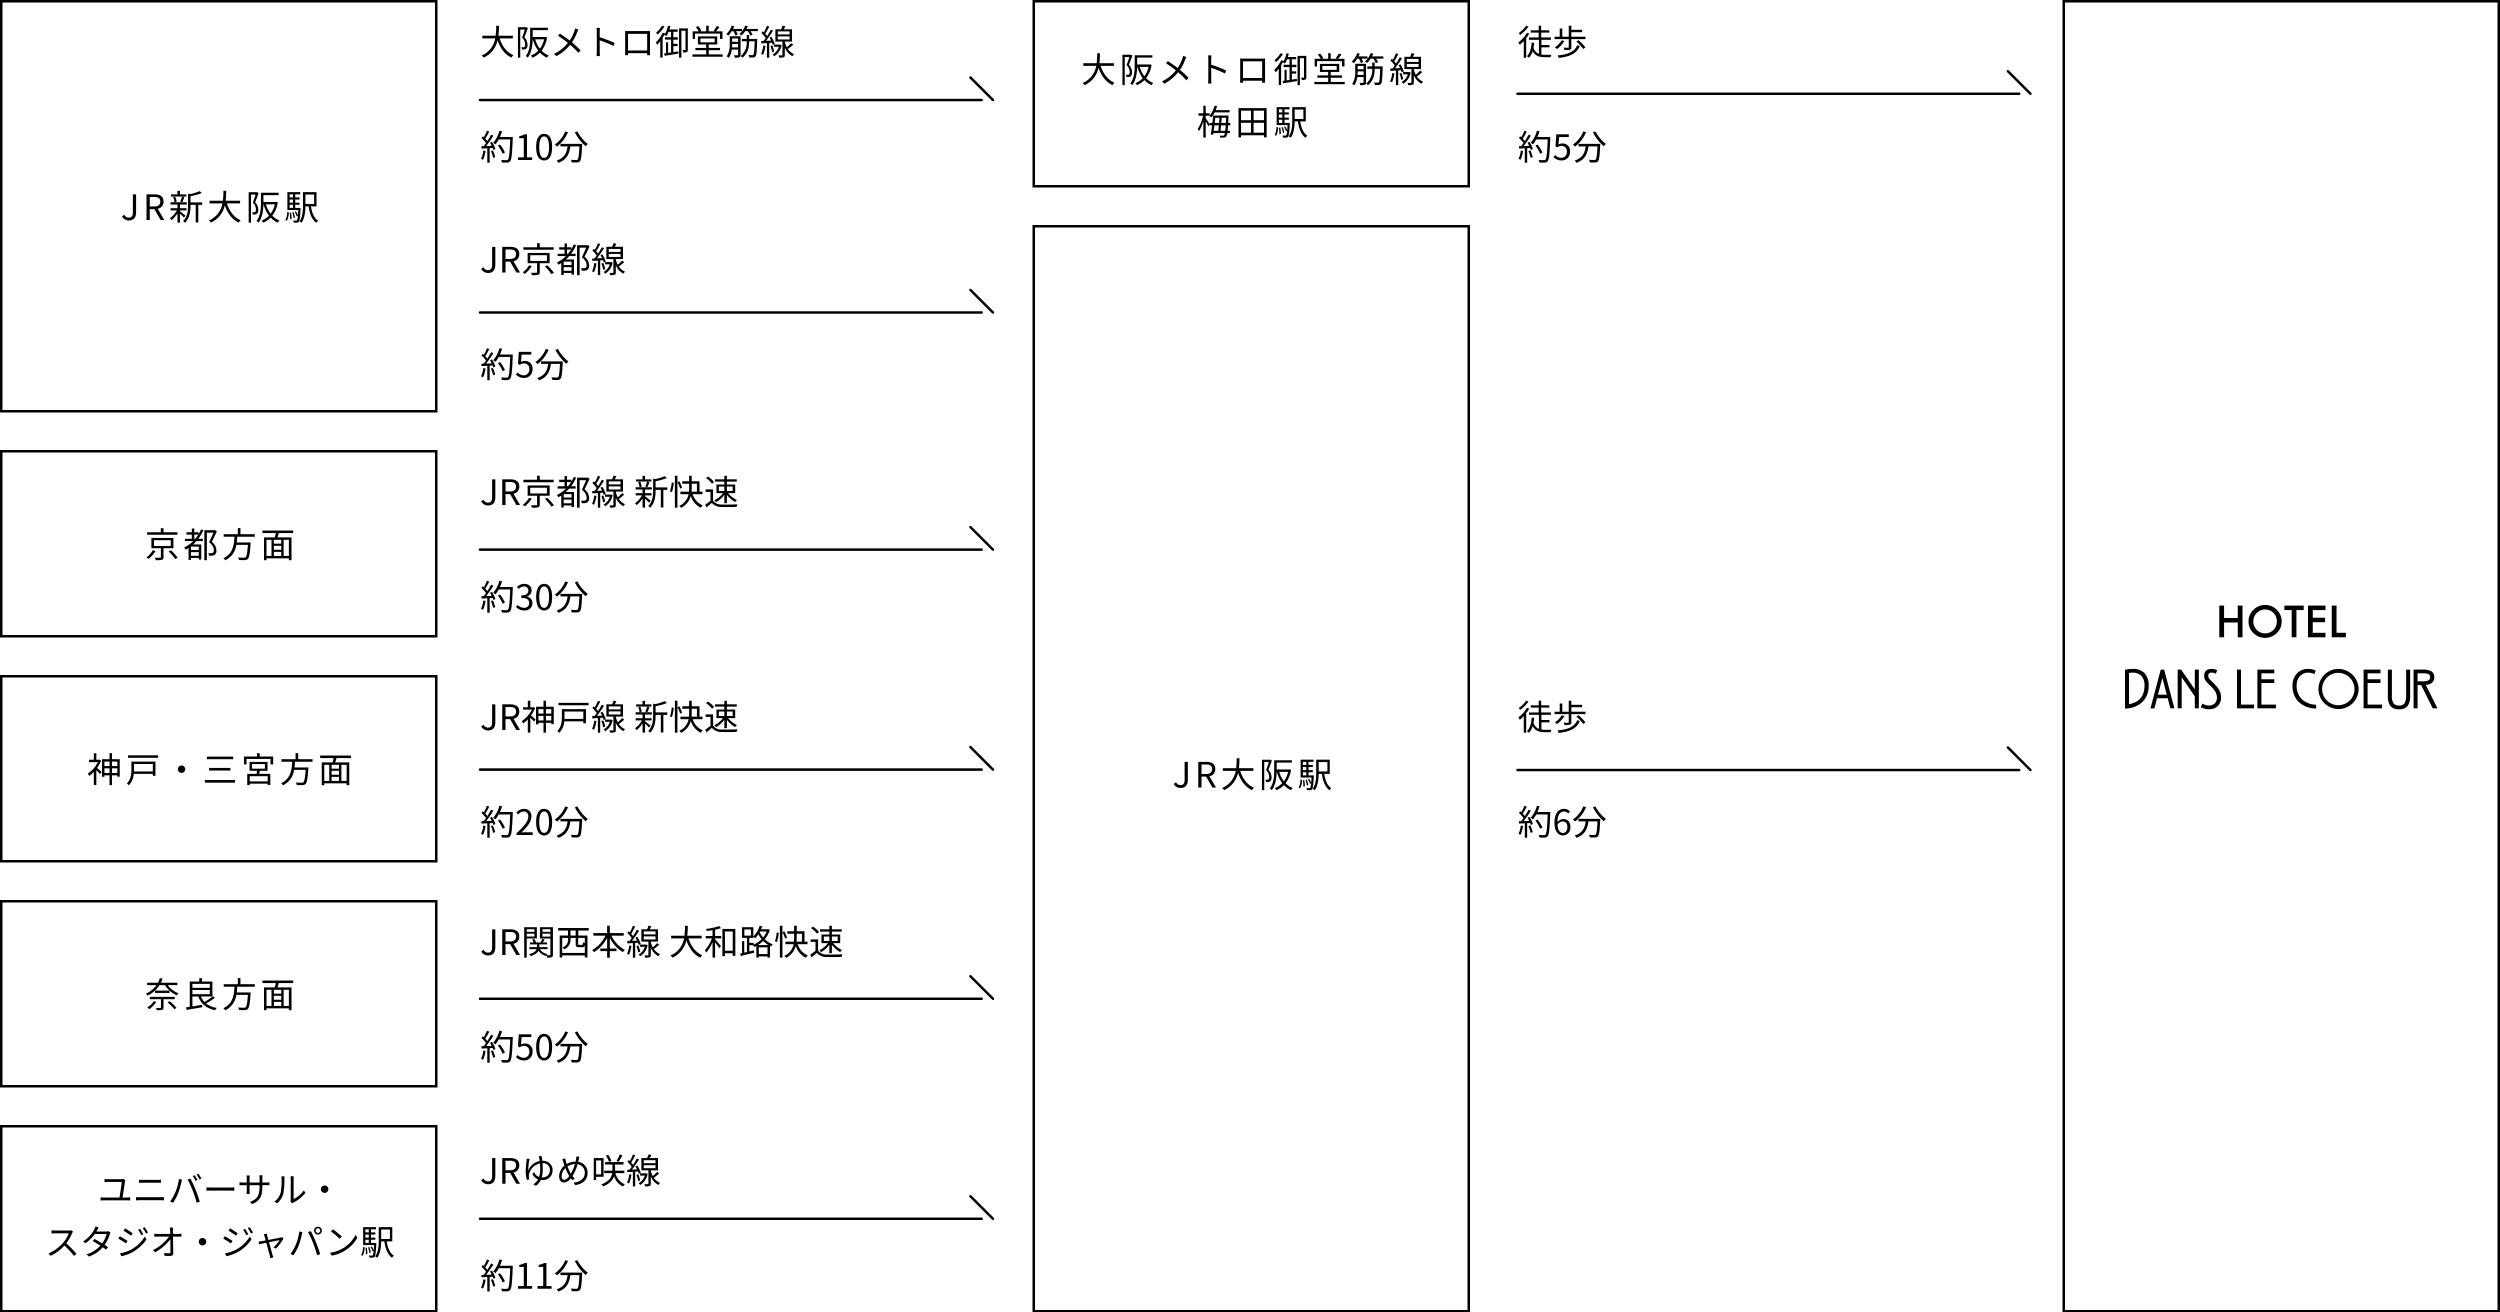 <svg xmlns="http://www.w3.org/2000/svg" width="1000" height="525" viewBox="0 0 1000 525">
  <g id="グループ_442" data-name="グループ 442" transform="translate(11379 20213)">
    <g id="長方形_115" data-name="長方形 115" transform="translate(-10554 -20213)" fill="none" stroke="#000" stroke-width="1">
      <rect width="175" height="525" stroke="none"/>
      <rect x="0.5" y="0.5" width="174" height="524" fill="none"/>
    </g>
    <g id="長方形_121" data-name="長方形 121" transform="translate(-11379 -20213)" fill="none" stroke="#000" stroke-width="1">
      <rect width="175" height="165" stroke="none"/>
      <rect x="0.5" y="0.5" width="174" height="164" fill="none"/>
    </g>
    <g id="長方形_122" data-name="長方形 122" transform="translate(-11379 -19943)" fill="none" stroke="#000" stroke-width="1">
      <rect width="175" height="75" stroke="none"/>
      <rect x="0.5" y="0.5" width="174" height="74" fill="none"/>
    </g>
    <g id="長方形_123" data-name="長方形 123" transform="translate(-11379 -19853)" fill="none" stroke="#000" stroke-width="1">
      <rect width="175" height="75" stroke="none"/>
      <rect x="0.5" y="0.5" width="174" height="74" fill="none"/>
    </g>
    <g id="長方形_124" data-name="長方形 124" transform="translate(-11379 -19763)" fill="none" stroke="#000" stroke-width="1">
      <rect width="175" height="75" stroke="none"/>
      <rect x="0.5" y="0.5" width="174" height="74" fill="none"/>
    </g>
    <g id="長方形_125" data-name="長方形 125" transform="translate(-11379 -20033)" fill="none" stroke="#000" stroke-width="1">
      <rect width="175" height="75" stroke="none"/>
      <rect x="0.5" y="0.5" width="174" height="74" fill="none"/>
    </g>
    <path id="パス_835" data-name="パス 835" d="M-36.379.182c2,0,2.814-1.428,2.814-3.192v-7.252h-1.288v7.126c0,1.554-.546,2.184-1.652,2.184A1.939,1.939,0,0,1-38.283-2.1l-.924.658A3.026,3.026,0,0,0-36.379.182Zm8.288-9.394h1.722c1.61,0,2.492.476,2.492,1.834,0,1.33-.882,1.974-2.492,1.974h-1.722ZM-22.281,0l-2.632-4.494a2.783,2.783,0,0,0,2.324-2.884c0-2.142-1.5-2.884-3.584-2.884h-3.22V0h1.3V-4.354h1.848L-23.751,0Zm8.82-10.248h-2.548v-1.414h-1.008v1.414h-2.576v.868h6.132Zm-1.61,3.108a20.672,20.672,0,0,0,.812-1.988l-.952-.224a11.6,11.6,0,0,1-.7,2.03Zm-2.268-.2a7.743,7.743,0,0,0-.6-1.988l-.812.21A8.06,8.06,0,0,1-18.207-7.1ZM-13.8-1.722c-.322-.294-1.68-1.4-2.212-1.792V-3.85h2.6v-.882h-2.6V-6.2h2.716v-.882h-6.5V-6.2h2.772v1.47h-2.73v.882h2.506A9.816,9.816,0,0,1-20.055-.7a4.486,4.486,0,0,1,.7.756,11.337,11.337,0,0,0,2.338-2.7V1.036h1.008V-2.52a21.628,21.628,0,0,1,1.6,1.568Zm6.678-5.306h-4.676V-9.52A23.137,23.137,0,0,0-7.3-10.78l-.84-.77a18.928,18.928,0,0,1-3.892,1.2l-.756-.238v4.872c0,1.96-.2,4.382-1.974,6.118a2.628,2.628,0,0,1,.742.728c1.96-1.946,2.226-4.746,2.226-6.832v-.35h2.086V.98h1.022V-6.048h1.568ZM8.043-6.65V-7.714H2.261a32.507,32.507,0,0,0,.224-3.976H1.365a29.819,29.819,0,0,1-.21,3.976H-4.179V-6.65H.987A9.089,9.089,0,0,1-4.459.2a3,3,0,0,1,.784.854A9.8,9.8,0,0,0,1.911-5.88C3.017-2.7,4.8-.224,7.483,1.05A5.354,5.354,0,0,1,8.267.07c-2.7-1.106-4.522-3.64-5.5-6.72Zm6.734-4.508-.168.042H11.473V1.064H12.4V-10.164h1.834c-.294.952-.7,2.2-1.106,3.22a3.948,3.948,0,0,1,1.246,2.772,1.234,1.234,0,0,1-.28.952.848.848,0,0,1-.448.112,4.033,4.033,0,0,1-.812-.014A2.108,2.108,0,0,1,13.1-2.2a6.791,6.791,0,0,0,.938-.028,1.506,1.506,0,0,0,.728-.252,1.914,1.914,0,0,0,.546-1.6,4.329,4.329,0,0,0-1.246-3c.462-1.106.966-2.534,1.386-3.682Zm7.168,4.9a10.065,10.065,0,0,1-1.694,3.752,11.354,11.354,0,0,1-1.862-3.752Zm.518-.994L22.3-7.21H17.367V-9.954h6.076v-.952h-7.07v4c0,2.226-.14,5.208-1.764,7.322a4.02,4.02,0,0,1,.8.644c1.554-2.044,1.9-5.04,1.96-7.322h.07a13.3,13.3,0,0,0,2.156,4.522A7.806,7.806,0,0,1,16.639.224a3.314,3.314,0,0,1,.616.854,9.291,9.291,0,0,0,3.01-2.03,8.549,8.549,0,0,0,2.842,2.016,3.47,3.47,0,0,1,.7-.868,8.265,8.265,0,0,1-2.884-1.918,11.663,11.663,0,0,0,2.2-5.334ZM26.747.336a7.148,7.148,0,0,0,.77-3.4l-.644-.126A6.377,6.377,0,0,1,26.159,0ZM27.853-2.9a12.817,12.817,0,0,1,.2,2.562l.588-.1A13.893,13.893,0,0,0,28.4-2.968Zm0-3.206h1.358V-4.83H27.853Zm1.358-4.158V-9.03H27.853v-1.232Zm0,3.318H27.853V-8.2h1.358Zm.882,2.114V-6.1h1.736v-.84H30.093V-8.2h1.736V-9.03H30.093v-1.232h2.016v-.882H26.957v7.168h4.354c-.056.882-.1,1.582-.154,2.142a9.048,9.048,0,0,0-.784-1.624l-.49.182a8.486,8.486,0,0,1,.812,1.82l.448-.2A4.283,4.283,0,0,1,30.779.112a.5.5,0,0,1-.406.14c-.182,0-.63-.014-1.12-.042a2.512,2.512,0,0,1,.238.84,9.5,9.5,0,0,0,1.274,0,.991.991,0,0,0,.77-.364c.35-.42.5-1.652.686-5.1.014-.14.014-.42.014-.42Zm-.1,3.892a8.632,8.632,0,0,0-.588-2.226l-.5.112A10.928,10.928,0,0,1,29.449-.8Zm7.658-9.24v3.766H34.167v-3.766ZM38.6-5.446v-5.7H33.187v5.278c0,2.016-.112,4.62-1.414,6.426a3.207,3.207,0,0,1,.826.532c1.288-1.764,1.54-4.452,1.568-6.538h1.274c.448,2.968,1.316,5.306,3.08,6.566a4.551,4.551,0,0,1,.7-.854c-1.582-1.008-2.436-3.15-2.842-5.712Z" transform="translate(-11291 -20125)"/>
    <path id="パス_830" data-name="パス 830" d="M-48.146-9.142l-.2.042h-1.12v-2.6H-50.47v2.6h-1.9v.952h3.514a12.159,12.159,0,0,1-4.018,4.592,4.669,4.669,0,0,1,.532.938A11.757,11.757,0,0,0-50.47-4.27V1.036h1.008V-4.956c.518.518,1.176,1.232,1.47,1.61l.616-.854c-.28-.28-1.316-1.218-1.82-1.61a12.948,12.948,0,0,0,1.624-2.954ZM-43.2-3.808V-5.656h2.128v1.848Zm-3.024,0V-5.656h2.03v1.848Zm2.03-4.55v1.792h-2.03V-8.358Zm3.122,0v1.792H-43.2V-8.358ZM-43.2-9.31v-2.408H-44.2V-9.31h-3v7.042h.966v-.6h2.03V1.064h.994V-2.87h2.128v.532h.98V-9.31Zm16.338,1.918v2.968h-7.546c.014-.266.014-.532.014-.784V-7.392Zm1.05-.966h-9.632v3.136c0,1.75-.182,4.018-1.834,5.628a3.627,3.627,0,0,1,.812.714A7.392,7.392,0,0,0-34.5-3.458h7.63v.77h1.05Zm-10.976-2.506v.98h12.026v-.98ZM-16.884-5.32A1.476,1.476,0,0,0-15.4-3.836,1.476,1.476,0,0,0-13.916-5.32,1.476,1.476,0,0,0-15.4-6.8,1.476,1.476,0,0,0-16.884-5.32Zm11.648-5.04v1.036h10.5V-10.36Zm.9,4.536v1.05H4.172v-1.05ZM-6.034-.994V.056H6.02V-.994Zm25.1.546H11.9V-2.52h7.168ZM12.8-7.364h5.166v1.82H12.8ZM19-4.676V-8.232H11.816v3.556h3c-.042.406-.1.84-.154,1.232H10.892V1.022H11.9V.462h7.168v.5h1.05v-4.41H15.666c.084-.378.182-.812.28-1.232Zm-3.122-5.712v-1.33H14.812v1.33H9.59v3.15H10.6V-9.422h9.618v2.184h1.036v-3.15Zm21.14,2.072V-9.31h-5.74v-2.436h-1.05V-9.31H24.584v.994h4.3C28.714-5.1,28.308-1.47,24.444.266a3.539,3.539,0,0,1,.742.854,8,8,0,0,0,4.452-6.16h4.62c-.238,3.234-.5,4.606-.924,4.97-.14.14-.336.154-.658.154-.35,0-1.344,0-2.338-.1A2.38,2.38,0,0,1,30.7.994c.938.056,1.848.07,2.338.042A1.561,1.561,0,0,0,34.23.574c.546-.56.826-2.1,1.106-6.09.014-.168.028-.5.028-.5H29.792c.112-.77.168-1.54.21-2.3ZM50.652-.63h-2.1V-7.07h2.1ZM41.706-7.07h1.988V-.63H41.706ZM47.6-5.53H44.646V-7.07H47.6ZM44.646-2.254H47.6V-.63H44.646ZM47.6-3.108H44.646V-4.676H47.6Zm4.774-6.678v-.994H40.068v.994H45.43c-.112.574-.252,1.218-.406,1.75H40.7V1.078h1.008V.336h8.946v.742H51.7V-8.036H46.088c.182-.532.378-1.162.546-1.75Z" transform="translate(-11291 -19900)"/>
    <path id="パス_828" data-name="パス 828" d="M-26.488-2.534A8.7,8.7,0,0,1-29.106,0a8.4,8.4,0,0,1,.84.672A11.721,11.721,0,0,0-25.494-2.24Zm8.386-.784v-.924h-9.982v.924h4.466V-.042c0,.168-.056.224-.28.224-.2.014-.938.014-1.75-.014a2.952,2.952,0,0,1,.364.91,8.135,8.135,0,0,0,2.142-.14c.434-.154.56-.406.56-.966v-3.29ZM-26-6.748v.91h5.824v-.91Zm5.026,4.7a19.687,19.687,0,0,1,2.7,2.73l.882-.546A20.41,20.41,0,0,0-20.16-2.534Zm3.906-6.9V-9.9h-6.566a12.44,12.44,0,0,0,.686-1.68l-1.12-.14a9.052,9.052,0,0,1-.742,1.82h-4.326v.952h3.724a10.55,10.55,0,0,1-4.284,3.43,2.95,2.95,0,0,1,.714.784,11.634,11.634,0,0,0,4.8-4.214h2.17a11.035,11.035,0,0,0,4.7,4.088,4.524,4.524,0,0,1,.714-.826,10.238,10.238,0,0,1-4.34-3.262Zm6.034,1.96h6.944V-5.32h-6.944ZM-4.088-9.45v1.6h-6.944v-1.6Zm1.232,4.942a22.025,22.025,0,0,1-3.36,2.282A6.867,6.867,0,0,1-7.644-4.41h4.606v-5.978H-7.224v-1.344H-8.288v1.344H-12.1V-.266c-.56.084-1.078.168-1.512.224l.252,1.008C-11.7.686-9.338.28-7.1-.112l-.07-.966c-1.3.224-2.66.448-3.864.644V-4.41H-8.68c1.12,3,3.248,4.774,6.748,5.488A4.068,4.068,0,0,1-1.288.154,9.362,9.362,0,0,1-5.558-1.61,28.033,28.033,0,0,0-2.03-3.878ZM13.916-8.316V-9.31H8.176v-2.436H7.126V-9.31H1.484v.994h4.3C5.614-5.1,5.208-1.47,1.344.266a3.539,3.539,0,0,1,.742.854A8,8,0,0,0,6.538-5.04h4.62c-.238,3.234-.5,4.606-.924,4.97-.14.14-.336.154-.658.154-.35,0-1.344,0-2.338-.1A2.38,2.38,0,0,1,7.6.994c.938.056,1.848.07,2.338.042A1.561,1.561,0,0,0,11.13.574c.546-.56.826-2.1,1.106-6.09.014-.168.028-.5.028-.5H6.692c.112-.77.168-1.54.21-2.3ZM27.552-.63h-2.1V-7.07h2.1ZM18.606-7.07h1.988V-.63H18.606ZM24.5-5.53H21.546V-7.07H24.5ZM21.546-2.254H24.5V-.63H21.546ZM24.5-3.108H21.546V-4.676H24.5Zm4.774-6.678v-.994H16.968v.994H22.33c-.112.574-.252,1.218-.406,1.75H17.6V1.078h1.008V.336h8.946v.742H28.6V-8.036H22.988c.182-.532.378-1.162.546-1.75Z" transform="translate(-11291 -19810)"/>
    <path id="パス_826" data-name="パス 826" d="M-38.976-1.988c.238-1.5.826-5.236.98-6.552A2.2,2.2,0,0,1-37.884-9l-.938-.434a3.638,3.638,0,0,1-.868.112h-5.166a9.752,9.752,0,0,1-1.316-.084v1.246c.434-.028.812-.056,1.33-.056h5.516c-.042.98-.63,4.732-.882,6.23h-6.314a9.425,9.425,0,0,1-1.232-.084V-.8c.434-.042.84-.056,1.232-.056h9.45c.28,0,.784.014,1.162.056V-2.072a9.63,9.63,0,0,1-1.162.084Zm5.4,1.148c.476-.028.966-.07,1.47-.07h8.386c.378,0,.854.028,1.274.07V-2.184a9.584,9.584,0,0,1-1.274.07H-32.1c-.5,0-.994-.028-1.47-.07Zm1.2-7.014q.651-.042,1.386-.042h5.992c.462,0,.994.014,1.386.042v-1.26a13.449,13.449,0,0,1-1.386.07H-31c-.448,0-.924-.028-1.372-.07Zm22.218-3.052-.742.308A16,16,0,0,1-9.758-8.652L-9-8.988A16.155,16.155,0,0,0-10.15-10.906Zm1.54-.56-.742.308A13.335,13.335,0,0,1-8.19-9.226l.756-.336A16.279,16.279,0,0,0-8.61-11.466Zm-9.2,7.252A18.389,18.389,0,0,1-19.964-.406l1.19.5a20.3,20.3,0,0,0,2.058-3.85A31.12,31.12,0,0,0-15.442-8.12c.056-.308.168-.714.252-1.022l-1.246-.252A21.4,21.4,0,0,1-17.808-4.214Zm6.888-.532A41.953,41.953,0,0,1-9.338.07l1.246-.406c-.364-1.26-1.106-3.4-1.68-4.788a45.259,45.259,0,0,0-2.044-4.424l-1.134.378A35.8,35.8,0,0,1-10.92-4.746Zm5.488.056c.434-.042,1.176-.07,1.946-.07H4.2c.63,0,1.218.056,1.5.07V-6.062c-.308.028-.812.07-1.512.07H-3.486c-.784,0-1.526-.042-1.946-.07Zm22.372-3.3v-1.75a10.613,10.613,0,0,1,.07-1.148H15.75a7.8,7.8,0,0,1,.07,1.148v1.75H11.83V-9.786a8.641,8.641,0,0,1,.07-1.022H10.654c.014.14.056.574.056,1.022v1.792h-1.5a10.33,10.33,0,0,1-1.414-.1v1.218c.168-.014.8-.056,1.414-.056h1.5v2.268c0,.532-.042,1.134-.056,1.274h1.232c-.014-.14-.056-.756-.056-1.274V-6.93h3.99v.588c0,3.92-1.274,5.124-3.822,6.1l.938.882c3.206-1.428,4-3.346,4-7.084v-.49h1.54c.616,0,1.134.028,1.274.042V-8.064a9.818,9.818,0,0,1-1.274.07ZM22.834.336A7.723,7.723,0,0,0,25.326-3.5a30.626,30.626,0,0,0,.434-5.95c0-.42.056-.84.07-1.008H24.542a5.158,5.158,0,0,1,.1,1.022,25.056,25.056,0,0,1-.42,5.628A6.645,6.645,0,0,1,21.784-.364Zm6.1-.014A2.8,2.8,0,0,1,29.414,0a14.081,14.081,0,0,0,4.774-3.878l-.672-.952a10.622,10.622,0,0,1-4.074,3.444V-9.464A8.9,8.9,0,0,1,29.5-10.5H28.21a6.847,6.847,0,0,1,.084,1.036v8.386a3.333,3.333,0,0,1-.1.784ZM40.376-5.32A1.476,1.476,0,0,0,41.86-3.836,1.476,1.476,0,0,0,43.344-5.32,1.476,1.476,0,0,0,41.86-6.8,1.476,1.476,0,0,0,40.376-5.32Zm-99.89,16.408a3.729,3.729,0,0,1-1.05.126h-5.4c-.42,0-1.218-.07-1.414-.1V12.39c.154-.014.924-.07,1.414-.07h5.46a12.475,12.475,0,0,1-2.324,3.892A16.009,16.009,0,0,1-68.6,20.37l.9.938a17.748,17.748,0,0,0,5.46-4.088,32.325,32.325,0,0,1,3.85,4.158l.98-.854A40.149,40.149,0,0,0-61.5,16.352a17.718,17.718,0,0,0,2.352-4.1,4.016,4.016,0,0,1,.35-.616Zm14.812.378a2.468,2.468,0,0,1-.924.14h-3.822c.112-.182.21-.35.294-.518.14-.266.392-.742.616-1.106l-1.26-.406a6.015,6.015,0,0,1-.448,1.12,12.487,12.487,0,0,1-4.494,4.858l.938.728a15.19,15.19,0,0,0,3.71-3.682h4.76a11.706,11.706,0,0,1-1.806,3.738c-1.092-.658-2.268-1.33-3.08-1.75l-.714.826c.784.434,1.96,1.134,3.066,1.848a12.269,12.269,0,0,1-5.53,3.486l1.008.868A13.265,13.265,0,0,0-46.9,17.892c.532.364.994.7,1.33.966l.77-1.008c-.35-.252-.826-.574-1.358-.91a14.243,14.243,0,0,0,2.044-4.158,6.133,6.133,0,0,1,.322-.756Zm12.726-.91-.77.336a14.082,14.082,0,0,1,1.274,2.2l.8-.364A20.671,20.671,0,0,0-31.976,10.556Zm1.834-.672-.784.336a16.612,16.612,0,0,1,1.33,2.17l.8-.364A20.187,20.187,0,0,0-30.142,9.884Zm-7.812.462-.63.938c.812.476,2.338,1.484,3.01,2l.658-.966C-35.518,11.886-37.128,10.808-37.954,10.346Zm-2.1,10.01.644,1.134a16.718,16.718,0,0,0,4.634-1.736,16.476,16.476,0,0,0,5.39-5l-.672-1.162a14.31,14.31,0,0,1-5.306,5.138A15.2,15.2,0,0,1-40.054,20.356Zm-.014-6.86-.63.952a30.931,30.931,0,0,1,3.066,1.918l.644-.98C-37.6,14.952-39.242,13.944-40.068,13.5Zm21.252-.924-.028-1.358a8.305,8.305,0,0,1,.084-1.176h-1.3a9.656,9.656,0,0,1,.126,1.176c.014.322.028.8.042,1.358h-5.1a9.633,9.633,0,0,1-1.288-.084v1.19c.434-.028.84-.042,1.3-.042h4.62a17.68,17.68,0,0,1-6.426,5.39l.8.91a19.452,19.452,0,0,0,6.118-5.25c.028,1.876.042,3.962.042,5.082,0,.378-.112.56-.518.56a13.245,13.245,0,0,1-1.974-.168l.1,1.148c.686.056,1.526.084,2.24.084.84,0,1.274-.392,1.274-1.12-.014-1.75-.056-4.536-.1-6.636h2.226c.336,0,.826.014,1.148.028V12.488a9.906,9.906,0,0,1-1.19.084ZM-8.484,15.68A1.476,1.476,0,0,0-7,17.164,1.476,1.476,0,0,0-5.516,15.68,1.476,1.476,0,0,0-7,14.2,1.476,1.476,0,0,0-8.484,15.68Zm18.508-5.124-.77.336a14.082,14.082,0,0,1,1.274,2.2l.8-.364A20.671,20.671,0,0,0,10.024,10.556Zm1.834-.672-.784.336a16.612,16.612,0,0,1,1.33,2.17l.8-.364A20.187,20.187,0,0,0,11.858,9.884Zm-7.812.462-.63.938c.812.476,2.338,1.484,3.01,2l.658-.966C6.482,11.886,4.872,10.808,4.046,10.346Zm-2.1,10.01L2.59,21.49a16.718,16.718,0,0,0,4.634-1.736,16.476,16.476,0,0,0,5.39-5l-.672-1.162a14.31,14.31,0,0,1-5.306,5.138A15.2,15.2,0,0,1,1.946,20.356ZM1.932,13.5l-.63.952a30.93,30.93,0,0,1,3.066,1.918l.644-.98C4.4,14.952,2.758,13.944,1.932,13.5Zm22.778.364a2.958,2.958,0,0,1-.532.168c-.476.112-2.856.574-4.844.952l-.448-1.652c-.084-.35-.154-.658-.2-.9l-1.19.294a4.235,4.235,0,0,1,.322.84c.084.266.252.868.462,1.61-.854.154-1.512.28-1.708.308-.42.07-.77.126-1.162.154l.28,1.064c.378-.084,1.526-.308,2.842-.574.546,2,1.218,4.494,1.4,5.124a7.2,7.2,0,0,1,.21,1.008l1.19-.308c-.084-.252-.224-.686-.308-.952-.182-.6-.868-3.08-1.428-5.1,1.932-.392,3.92-.784,4.242-.84a13.312,13.312,0,0,1-2.408,2.884l.994.49A19.367,19.367,0,0,0,25.41,14.35Zm13.552-2.618a.932.932,0,0,1,.91-.938.947.947,0,0,1,.938.938.935.935,0,0,1-.938.924A.92.92,0,0,1,38.262,11.242Zm-.644,0a1.568,1.568,0,1,0,3.136,0,1.568,1.568,0,1,0-3.136,0Zm-7.266,5.544A18.389,18.389,0,0,1,28.2,20.594l1.19.5a20.3,20.3,0,0,0,2.058-3.85,31.12,31.12,0,0,0,1.274-4.368c.056-.308.168-.714.252-1.022l-1.246-.252A21.4,21.4,0,0,1,30.352,16.786Zm6.888-.532a41.953,41.953,0,0,1,1.582,4.816l1.246-.406c-.364-1.26-1.106-3.4-1.68-4.788a45.259,45.259,0,0,0-2.044-4.424l-1.134.378A35.8,35.8,0,0,1,37.24,16.254Zm7.938-5.516-.8.854a29.076,29.076,0,0,1,3.486,2.926l.882-.882A30.656,30.656,0,0,0,45.178,10.738Zm-1.2,9.38.742,1.148a15.091,15.091,0,0,0,5.5-2.184,13.964,13.964,0,0,0,4.7-4.97l-.672-1.19a13.188,13.188,0,0,1-4.676,5.152A14.456,14.456,0,0,1,43.974,20.118ZM57.05,21.336a7.148,7.148,0,0,0,.77-3.4l-.644-.126A6.377,6.377,0,0,1,56.462,21ZM58.156,18.1a12.817,12.817,0,0,1,.2,2.562l.588-.1a13.893,13.893,0,0,0-.238-2.534Zm0-3.206h1.358V16.17H58.156Zm1.358-4.158V11.97H58.156V10.738Zm0,3.318H58.156V12.8h1.358ZM60.4,16.17V14.9h1.736v-.84H60.4V12.8h1.736V11.97H60.4V10.738h2.016V9.856H57.26v7.168h4.354c-.056.882-.1,1.582-.154,2.142a9.048,9.048,0,0,0-.784-1.624l-.49.182A8.486,8.486,0,0,1,61,19.544l.448-.2a4.283,4.283,0,0,1-.364,1.764.5.5,0,0,1-.406.14c-.182,0-.63-.014-1.12-.042a2.512,2.512,0,0,1,.238.84,9.5,9.5,0,0,0,1.274,0,.991.991,0,0,0,.77-.364c.35-.42.5-1.652.686-5.1.014-.14.014-.42.014-.42Zm-.1,3.892a8.632,8.632,0,0,0-.588-2.226l-.5.112a10.928,10.928,0,0,1,.546,2.254Zm7.658-9.24v3.766H64.47V10.822Zm.952,4.732v-5.7H63.49v5.278c0,2.016-.112,4.62-1.414,6.426a3.207,3.207,0,0,1,.826.532c1.288-1.764,1.54-4.452,1.568-6.538h1.274c.448,2.968,1.316,5.306,3.08,6.566a4.551,4.551,0,0,1,.7-.854c-1.582-1.008-2.436-3.15-2.842-5.712Z" transform="translate(-11291 -19732)"/>
    <path id="パス_832" data-name="パス 832" d="M-17.024-10.094H-22.6v-1.624h-1.078v1.624h-5.474V-9.1h12.124Zm-9.842,7.2A8.937,8.937,0,0,1-29.4-.07a8.426,8.426,0,0,1,.826.616A11.987,11.987,0,0,0-25.8-2.562Zm.462-4.018h6.692v2.3H-26.4Zm7.77,3.206V-7.826H-27.44V-3.71h3.78V-.154c0,.2-.056.252-.322.252-.238.014-1.106.028-2.072,0a4.217,4.217,0,0,1,.35.966A9.833,9.833,0,0,0-23.212.91c.476-.154.616-.448.616-1.05V-3.71ZM-20.51-2.436A21.442,21.442,0,0,1-17.92.644l1.008-.518a24.732,24.732,0,0,0-2.66-3.01ZM-10.29-7.49V-9.17h1.638A16.046,16.046,0,0,1-9.87-7.49ZM-8.484-3H-11.62V-4.354h3.136ZM-11.62-.686v-1.47h3.136v1.47Zm4.046-10.528a15.074,15.074,0,0,1-.98,1.89v-.77H-10.29v-1.5h-.98v1.5h-2.142v.924h2.142v1.68h-2.772v.924h3.318a13.692,13.692,0,0,1-3.626,2.59,6.991,6.991,0,0,1,.658.854c.378-.21.756-.434,1.106-.672v4.8h.966V.182h3.136v.63h.994v-6.02h-3.262a15.223,15.223,0,0,0,1.33-1.358H-6.86V-7.49H-8.666a16.511,16.511,0,0,0,2.03-3.458ZM-2-10.962l-.168.042h-4.1v12H-5.25v-11h2.6c-.448,1.12-1.106,2.6-1.708,3.794,1.47,1.218,1.9,2.268,1.9,3.15.014.5-.1.924-.406,1.092a1.63,1.63,0,0,1-.658.168A7.062,7.062,0,0,1-4.7-1.75,2.389,2.389,0,0,1-4.4-.728a8.01,8.01,0,0,0,1.3-.014,2.025,2.025,0,0,0,.938-.322,1.956,1.956,0,0,0,.714-1.82A4.417,4.417,0,0,0-3.29-6.272c.672-1.288,1.442-2.884,2.03-4.2ZM13.916-8.316V-9.31H8.176v-2.436H7.126V-9.31H1.484v.994h4.3C5.614-5.1,5.208-1.47,1.344.266a3.539,3.539,0,0,1,.742.854A8,8,0,0,0,6.538-5.04h4.62c-.238,3.234-.5,4.606-.924,4.97-.14.14-.336.154-.658.154-.35,0-1.344,0-2.338-.1A2.38,2.38,0,0,1,7.6.994c.938.056,1.848.07,2.338.042A1.561,1.561,0,0,0,11.13.574c.546-.56.826-2.1,1.106-6.09.014-.168.028-.5.028-.5H6.692c.112-.77.168-1.54.21-2.3ZM27.552-.63h-2.1V-7.07h2.1ZM18.606-7.07h1.988V-.63H18.606ZM24.5-5.53H21.546V-7.07H24.5ZM21.546-2.254H24.5V-.63H21.546ZM24.5-3.108H21.546V-4.676H24.5Zm4.774-6.678v-.994H16.968v.994H22.33c-.112.574-.252,1.218-.406,1.75H17.6V1.078h1.008V.336h8.946v.742H28.6V-8.036H22.988c.182-.532.378-1.162.546-1.75Z" transform="translate(-11291 -19990)"/>
    <path id="パス_834" data-name="パス 834" d="M13.146-6.65V-7.714H7.364a32.507,32.507,0,0,0,.224-3.976H6.468a29.819,29.819,0,0,1-.21,3.976H.924V-6.65H6.09A9.089,9.089,0,0,1,.644.2a3,3,0,0,1,.784.854A9.8,9.8,0,0,0,7.014-5.88C8.12-2.7,9.9-.224,12.586,1.05A5.354,5.354,0,0,1,13.37.07c-2.7-1.106-4.522-3.64-5.5-6.72Zm5.334-4.508-.168.042H15.176V1.064H16.1V-10.164h1.834c-.294.952-.7,2.2-1.106,3.22a3.948,3.948,0,0,1,1.246,2.772,1.234,1.234,0,0,1-.28.952.848.848,0,0,1-.448.112,4.033,4.033,0,0,1-.812-.014A2.108,2.108,0,0,1,16.8-2.2a6.79,6.79,0,0,0,.938-.028,1.506,1.506,0,0,0,.728-.252,1.914,1.914,0,0,0,.546-1.6,4.329,4.329,0,0,0-1.246-3c.462-1.106.966-2.534,1.386-3.682Zm7.168,4.9a10.065,10.065,0,0,1-1.694,3.752,11.354,11.354,0,0,1-1.862-3.752Zm.518-.994L26-7.21H21.07V-9.954h6.076v-.952h-7.07v4c0,2.226-.14,5.208-1.764,7.322a4.02,4.02,0,0,1,.8.644c1.554-2.044,1.9-5.04,1.96-7.322h.07A13.3,13.3,0,0,0,23.3-1.736,7.806,7.806,0,0,1,20.342.224a3.314,3.314,0,0,1,.616.854,9.291,9.291,0,0,0,3.01-2.03A8.549,8.549,0,0,0,26.81,1.064,3.47,3.47,0,0,1,27.51.2a8.265,8.265,0,0,1-2.884-1.918,11.663,11.663,0,0,0,2.2-5.334ZM38.038-10.64a8.031,8.031,0,0,1-.28,1.036A16.02,16.02,0,0,1,35.868-5.8c-1.106-.854-2.73-2-3.92-2.758l-.742.882A38.625,38.625,0,0,1,35.14-4.844a15.572,15.572,0,0,1-5.558,4.4l.994.882A17.228,17.228,0,0,0,36.05-4.088a31.223,31.223,0,0,1,3.3,3.22l.882-.98A38.323,38.323,0,0,0,36.792-5.04a18.863,18.863,0,0,0,2.1-4.13c.112-.294.322-.756.462-1.022Zm15.82,5.852A45.5,45.5,0,0,0,47.88-7.1V-9.38c0-.42.056-1.022.1-1.456H46.606a8.836,8.836,0,0,1,.112,1.456v8.148A15.33,15.33,0,0,1,46.634.42h1.344a16.527,16.527,0,0,1-.084-1.652l-.014-4.62a36.7,36.7,0,0,1,5.5,2.254ZM66.864-8.456v6.65H59.206v-6.65ZM68.012-8.5c0-.35,0-.742.028-1.092-.42.028-.924.028-1.232.028H59.29c-.322,0-.7-.014-1.246-.028.028.336.028.77.028,1.092V-1.61c0,.49-.028,1.526-.042,1.694h1.2c-.014-.1-.014-.434-.028-.8H66.85c0,.378-.014.7-.014.8h1.2c-.014-.154-.028-1.232-.028-1.68Zm4.8-3.22a10.522,10.522,0,0,1-2.366,2.772c.154.2.434.574.56.784a14.456,14.456,0,0,0,2.758-3.206Zm.294,2.786A13.815,13.815,0,0,1,70.28-4.984a5.794,5.794,0,0,1,.616.91A14.312,14.312,0,0,0,72.1-5.5V1.036h.952V-6.888a17.933,17.933,0,0,0,.966-1.736Zm4.228,7.784V-3.556h1.722v-.9H77.336V-6.146h1.806V-7.1H77.336V-9.282h1.736v-.924H75.754c.14-.434.266-.882.364-1.33l-.924-.182a10.148,10.148,0,0,1-1.456,3.654,5.955,5.955,0,0,1,.812.49,8.841,8.841,0,0,0,.868-1.708h1.008V-7.1H74.032v.952h2.394v5.124L75.25-.854V-5.1h-.84V-.728l-.784.1.238.938c1.47-.21,3.556-.56,5.516-.882l-.028-.882Zm5.8-9.492H79.618v11.7h.938V-9.716h1.638v7.574c0,.154-.056.2-.168.2-.14.014-.546.014-1.022,0a3.46,3.46,0,0,1,.294.938,3.157,3.157,0,0,0,1.456-.182c.294-.182.378-.476.378-.938Zm2.884,2.086h9.968v2.128h1.008V-9.478h-2.6a15.97,15.97,0,0,0,1.414-1.75l-1.064-.378a14.9,14.9,0,0,1-1.274,1.89l.6.238H91.49v-2.24H90.468v2.24h-2.45l.518-.238a8.653,8.653,0,0,0-1.288-1.834l-.91.364a11.63,11.63,0,0,1,1.134,1.708H85.064v3.052h.952Zm2.128,1.946H93.87v1.554H88.144ZM91.49-.238v-1.68h4.536v-.91H91.49V-4.214h3.4V-7.448H87.164v3.234h3.3v1.386h-4.3v.91h4.3v1.68H84.952V.686H97.09V-.238Zm9.884-9.3a8.967,8.967,0,0,1,.77,1.736l.924-.35a8.382,8.382,0,0,0-.644-1.386h2.366v-.9h-3.584a10.624,10.624,0,0,0,.49-1.078l-.994-.252A8.863,8.863,0,0,1,98.49-8.33a5.547,5.547,0,0,1,.868.588,11.105,11.105,0,0,0,1.358-1.792Zm-.56,6.5c.042-.49.056-.966.056-1.4h2.366v1.4Zm2.422-3.57v1.316H100.87V-6.608Zm.994-.882H99.89v3.038A8.444,8.444,0,0,1,98.672.574a3.19,3.19,0,0,1,.84.574,7.312,7.312,0,0,0,1.2-3.318h2.52V-.112c0,.168-.056.224-.238.238s-.742,0-1.4-.014a3.71,3.71,0,0,1,.294.952,4.807,4.807,0,0,0,1.862-.182c.364-.154.476-.434.476-.98Zm3.43,1.05V-7.98h-.966v1.54h-1.96v.952h1.96A7.129,7.129,0,0,1,104.258.448a3.205,3.205,0,0,1,.728.644c2.352-1.96,2.674-4.438,2.674-6.58h2.2c-.112,3.71-.266,5.054-.5,5.362a.516.516,0,0,1-.476.182,13.436,13.436,0,0,1-1.456-.07,2.33,2.33,0,0,1,.294.994,10.505,10.505,0,0,0,1.638,0,1.088,1.088,0,0,0,.868-.462c.378-.49.5-2.03.644-6.482.014-.14.014-.476.014-.476ZM106.6-10.43a8.341,8.341,0,0,0,.5-1.078l-1.022-.252a7.8,7.8,0,0,1-2.338,3.346,4.787,4.787,0,0,1,.868.6,9.036,9.036,0,0,0,1.47-1.722h1.036a7.722,7.722,0,0,1,.994,1.778l.91-.364a7.933,7.933,0,0,0-.8-1.414h2.926v-.9Zm6.692,6.65a10.933,10.933,0,0,1-.854,3.332,3.578,3.578,0,0,1,.77.378,12.817,12.817,0,0,0,.966-3.556Zm3.5-1.12a4.747,4.747,0,0,1,.294.9l.826-.378a11.681,11.681,0,0,0-1.358-2.87l-.756.308a13.336,13.336,0,0,1,.63,1.176l-2.016.1a46.3,46.3,0,0,0,2.8-4.046l-.868-.406a28.929,28.929,0,0,1-1.5,2.534,9.914,9.914,0,0,0-.756-.9,26.428,26.428,0,0,0,1.61-2.884l-.91-.336a20.225,20.225,0,0,1-1.246,2.632c-.14-.14-.28-.266-.42-.392l-.56.658a12.64,12.64,0,0,1,1.736,2.03c-.294.42-.588.812-.868,1.162l-.966.042.1.938,2.2-.14V1.064h.924V-4.83Zm-.63,1.316a9.585,9.585,0,0,1,.7,2.506l.812-.252a10.668,10.668,0,0,0-.742-2.478Zm3.92-.6-.154.014h-2.282v.9h1.89A5.257,5.257,0,0,1,117.026-.21a3.221,3.221,0,0,1,.658.714,6.548,6.548,0,0,0,2.968-4.466Zm-.966-3.248h4.7v1.218h-4.7Zm0-2h4.7v1.2h-4.7ZM124.46-4.76a16.637,16.637,0,0,1-1.736,1.666,8.873,8.873,0,0,1-.8-2.086v-.182h2.884v-4.914h-3.29c.21-.378.448-.812.644-1.232l-1.148-.224a11.36,11.36,0,0,1-.56,1.456h-2.3v4.914h2.814v5.32c0,.154-.042.2-.224.2-.154.014-.728.014-1.344,0a3.156,3.156,0,0,1,.28.9A5.494,5.494,0,0,0,121.464.9c.364-.154.462-.42.462-.938V-2.9A6.843,6.843,0,0,0,124.978.49a4.873,4.873,0,0,1,.63-.84,5.766,5.766,0,0,1-2.464-2.044,22.275,22.275,0,0,0,2.156-1.75ZM1.316,38.22a10.061,10.061,0,0,1-.91,3.332,3.637,3.637,0,0,1,.812.392,12.321,12.321,0,0,0,.994-3.556Zm3.038.2a13.943,13.943,0,0,1,.9,2.716l.826-.28a12.128,12.128,0,0,0-.938-2.688ZM4,35.1a13.09,13.09,0,0,1,.686,1.246c-.77.028-1.54.07-2.24.1a45.217,45.217,0,0,0,2.9-4.172l-.9-.392c-.392.756-.924,1.666-1.5,2.548A9.853,9.853,0,0,0,2.1,33.46a25.191,25.191,0,0,0,1.6-2.814l-.924-.35a19.109,19.109,0,0,1-1.246,2.6c-.14-.126-.28-.252-.42-.364l-.532.672a12.141,12.141,0,0,1,1.834,2.016c-.308.448-.63.882-.938,1.246-.322.014-.644.028-.924.028l.084.938,2.282-.112v5.768h.952V37.268l1.2-.07a4.831,4.831,0,0,1,.266.8L6.16,37.6a11.452,11.452,0,0,0-1.386-2.842Zm9.1-2.3H7.966A17.783,17.783,0,0,0,8.82,30.52l-1.05-.238a12.309,12.309,0,0,1-2.492,4.844,7.382,7.382,0,0,1,.91.616,11.081,11.081,0,0,0,1.3-1.96h4.592c-.21,5.46-.448,7.588-.91,8.064a.687.687,0,0,1-.6.21c-.35,0-1.2,0-2.142-.084a2.382,2.382,0,0,1,.336,1.022,16.377,16.377,0,0,0,2.156.028,1.44,1.44,0,0,0,1.162-.56c.574-.686.77-2.856,1.022-9.128ZM9.968,39.018a14.156,14.156,0,0,0-1.96-3.192l-.84.406a14.99,14.99,0,0,1,1.89,3.262ZM15.232,42H20.86V40.936H18.8v-9.2h-.98a6.5,6.5,0,0,1-2.128.728v.812h1.82v7.658H15.232Zm10.43.182c1.946,0,3.192-1.778,3.192-5.348s-1.246-5.292-3.192-5.292-3.206,1.722-3.206,5.292S23.7,42.182,25.662,42.182Zm0-1.022c-1.176,0-1.96-1.3-1.96-4.326,0-3,.784-4.256,1.96-4.256s1.946,1.26,1.946,4.256C27.608,39.858,26.824,41.16,25.662,41.16ZM34.1,30.576a11.774,11.774,0,0,1-4.186,5.25,7.054,7.054,0,0,1,.882.812,14.424,14.424,0,0,0,4.4-5.754Zm-1.918,4.97v1.008h2.856c-.322,2.352-1.092,4.578-4.382,5.67a4.129,4.129,0,0,1,.672.91c3.556-1.288,4.452-3.822,4.816-6.58H39.76c-.168,3.528-.364,4.928-.728,5.278-.126.154-.294.182-.588.182-.322,0-1.19-.014-2.1-.1a2.531,2.531,0,0,1,.35,1.036,20.056,20.056,0,0,0,2.2.028,1.4,1.4,0,0,0,1.078-.49c.476-.532.686-2.142.882-6.44.014-.14.028-.5.028-.5Zm5.768-4.606a18.515,18.515,0,0,0,4.34,5.572,5.353,5.353,0,0,1,.854-.924,14.814,14.814,0,0,1-4.214-5.04Z" transform="translate(-11187 -20191)"/>
    <path id="パス_831" data-name="パス 831" d="M3.318.182c2,0,2.814-1.428,2.814-3.192v-7.252H4.844v7.126c0,1.554-.546,2.184-1.652,2.184A1.939,1.939,0,0,1,1.414-2.1L.49-1.442A3.026,3.026,0,0,0,3.318.182Zm6.888-9.394h1.722c1.61,0,2.492.476,2.492,1.834,0,1.33-.882,1.974-2.492,1.974H10.206ZM16.016,0,13.384-4.494a2.783,2.783,0,0,0,2.324-2.884c0-2.142-1.5-2.884-3.584-2.884H8.9V0h1.3V-4.354h1.848L14.546,0ZM29.47-10.094H23.9v-1.624H22.82v1.624H17.346V-9.1H29.47ZM19.628-2.9A8.937,8.937,0,0,1,17.094-.07a8.426,8.426,0,0,1,.826.616,11.987,11.987,0,0,0,2.772-3.108Zm.462-4.018h6.692v2.3H20.09ZM27.86-3.71V-7.826H19.054V-3.71h3.78V-.154c0,.2-.056.252-.322.252-.238.014-1.106.028-2.072,0a4.217,4.217,0,0,1,.35.966A9.833,9.833,0,0,0,23.282.91c.476-.154.616-.448.616-1.05V-3.71ZM25.984-2.436a21.442,21.442,0,0,1,2.59,3.08L29.582.126a24.732,24.732,0,0,0-2.66-3.01ZM34.8-7.49V-9.17h1.638a16.047,16.047,0,0,1-1.218,1.68ZM36.61-3H33.474V-4.354H36.61ZM33.474-.686v-1.47H36.61v1.47ZM37.52-11.214a15.075,15.075,0,0,1-.98,1.89v-.77H34.8v-1.5h-.98v1.5H31.682v.924h2.142v1.68H31.052v.924H34.37a13.692,13.692,0,0,1-3.626,2.59,6.991,6.991,0,0,1,.658.854c.378-.21.756-.434,1.106-.672v4.8h.966V.182H36.61v.63H37.6v-6.02H34.342a15.222,15.222,0,0,0,1.33-1.358h2.562V-7.49H36.428a16.511,16.511,0,0,0,2.03-3.458Zm5.572.252-.168.042h-4.1v12h1.022v-11h2.6c-.448,1.12-1.106,2.6-1.708,3.794,1.47,1.218,1.9,2.268,1.9,3.15.014.5-.1.924-.406,1.092a1.63,1.63,0,0,1-.658.168,7.062,7.062,0,0,1-1.19-.028A2.389,2.389,0,0,1,40.7-.728,8.01,8.01,0,0,0,42-.742a2.025,2.025,0,0,0,.938-.322,1.956,1.956,0,0,0,.714-1.82A4.417,4.417,0,0,0,41.8-6.272c.672-1.288,1.442-2.884,2.03-4.2Zm2.59,7.182a10.933,10.933,0,0,1-.854,3.332,3.578,3.578,0,0,1,.77.378,12.817,12.817,0,0,0,.966-3.556Zm3.5-1.12a4.746,4.746,0,0,1,.294.9l.826-.378a11.681,11.681,0,0,0-1.358-2.87l-.756.308a13.333,13.333,0,0,1,.63,1.176l-2.016.1a46.3,46.3,0,0,0,2.8-4.046l-.868-.406a28.929,28.929,0,0,1-1.5,2.534,9.913,9.913,0,0,0-.756-.9,26.428,26.428,0,0,0,1.61-2.884l-.91-.336a20.224,20.224,0,0,1-1.246,2.632c-.14-.14-.28-.266-.42-.392l-.56.658a12.641,12.641,0,0,1,1.736,2.03c-.294.42-.588.812-.868,1.162l-.966.042.1.938,2.2-.14V1.064h.924V-4.83Zm-.63,1.316a9.585,9.585,0,0,1,.7,2.506l.812-.252a10.668,10.668,0,0,0-.742-2.478Zm3.92-.6-.154.014H50.036v.9h1.89A5.257,5.257,0,0,1,49.42-.21,3.221,3.221,0,0,1,50.078.5a6.548,6.548,0,0,0,2.968-4.466Zm-.966-3.248h4.7v1.218h-4.7Zm0-2h4.7v1.2h-4.7ZM56.854-4.76a16.637,16.637,0,0,1-1.736,1.666,8.873,8.873,0,0,1-.8-2.086v-.182H57.2v-4.914h-3.29c.21-.378.448-.812.644-1.232l-1.148-.224a11.359,11.359,0,0,1-.56,1.456h-2.3v4.914h2.814v5.32c0,.154-.042.2-.224.2-.154.014-.728.014-1.344,0a3.156,3.156,0,0,1,.28.9A5.494,5.494,0,0,0,53.858.9c.364-.154.462-.42.462-.938V-2.9A6.843,6.843,0,0,0,57.372.49,4.873,4.873,0,0,1,58-.35a5.766,5.766,0,0,1-2.464-2.044,22.274,22.274,0,0,0,2.156-1.75Zm11.718-5.488H66.024v-1.414H65.016v1.414H62.44v.868h6.132ZM66.962-7.14a20.674,20.674,0,0,0,.812-1.988l-.952-.224a11.6,11.6,0,0,1-.7,2.03Zm-2.268-.2a7.742,7.742,0,0,0-.6-1.988l-.812.21A8.06,8.06,0,0,1,63.826-7.1Zm3.542,5.614c-.322-.294-1.68-1.4-2.212-1.792V-3.85h2.6v-.882h-2.6V-6.2H68.74v-.882h-6.5V-6.2h2.772v1.47h-2.73v.882h2.506A9.816,9.816,0,0,1,61.978-.7a4.486,4.486,0,0,1,.7.756,11.336,11.336,0,0,0,2.338-2.7V1.036h1.008V-2.52a21.628,21.628,0,0,1,1.6,1.568Zm6.678-5.306H70.238V-9.52a23.138,23.138,0,0,0,4.494-1.26l-.84-.77A18.928,18.928,0,0,1,70-10.346l-.756-.238v4.872c0,1.96-.2,4.382-1.974,6.118a2.628,2.628,0,0,1,.742.728c1.96-1.946,2.226-4.746,2.226-6.832v-.35h2.086V.98h1.022V-6.048h1.568ZM76.79-5.166a16.47,16.47,0,0,0,.7-3.752l-.8-.1a14.555,14.555,0,0,1-.714,3.556Zm1.162,6.23h1.022V-11.718H77.952Zm2.87-7.994a14.612,14.612,0,0,0-1.078-2.548l-.728.336a14.5,14.5,0,0,1,1.022,2.59Zm3.864-1.582h2.086V-5.32H84.616c.056-.6.07-1.19.07-1.75ZM89-4.326V-5.32h-1.2V-9.492H84.686v-2.226H83.65v2.226H80.92v.98h2.73V-7.07c0,.56-.014,1.148-.07,1.75H80.164v.994H83.44A6.369,6.369,0,0,1,79.716.322a5.522,5.522,0,0,1,.728.812A7.478,7.478,0,0,0,84.322-3.64a7.812,7.812,0,0,0,4.046,4.76A4.221,4.221,0,0,1,89.11.154a7.049,7.049,0,0,1-4.032-4.48Zm6.538-3.052h2.2V-5.6h-2.2Zm5.53,0V-5.6h-2.31V-7.378ZM97.734-.714h1.022V-4.046a11.838,11.838,0,0,0,3.318,2.884,3.627,3.627,0,0,1,.714-.812,10.4,10.4,0,0,1-3.57-2.786h2.856V-8.2H98.756V-9.366H102.7v-.9H98.756V-11.69H97.734v1.428H94.01v.9h3.724V-8.2h-3.15V-4.76h2.6a8.763,8.763,0,0,1-3.444,2.842,3.984,3.984,0,0,1,.672.784A10.076,10.076,0,0,0,97.734-4.1Zm-4.116-8.5a10.653,10.653,0,0,0-2.436-2.156l-.77.616a9.691,9.691,0,0,1,2.38,2.226ZM93.226-6.23H90.258v.98H92.2v3.542a23.378,23.378,0,0,1-2.128,1.6l.56,1.05c.742-.6,1.442-1.2,2.114-1.792A4.989,4.989,0,0,0,96.712.8c1.54.056,4.41.028,5.936-.028a4.737,4.737,0,0,1,.336-1.064c-1.638.112-4.746.154-6.272.1a4.075,4.075,0,0,1-3.486-1.568ZM1.316,38.22a10.061,10.061,0,0,1-.91,3.332,3.637,3.637,0,0,1,.812.392,12.321,12.321,0,0,0,.994-3.556Zm3.038.2a13.943,13.943,0,0,1,.9,2.716l.826-.28a12.128,12.128,0,0,0-.938-2.688ZM4,35.1a13.09,13.09,0,0,1,.686,1.246c-.77.028-1.54.07-2.24.1a45.217,45.217,0,0,0,2.9-4.172l-.9-.392c-.392.756-.924,1.666-1.5,2.548A9.853,9.853,0,0,0,2.1,33.46a25.191,25.191,0,0,0,1.6-2.814l-.924-.35a19.109,19.109,0,0,1-1.246,2.6c-.14-.126-.28-.252-.42-.364l-.532.672a12.141,12.141,0,0,1,1.834,2.016c-.308.448-.63.882-.938,1.246-.322.014-.644.028-.924.028l.084.938,2.282-.112v5.768h.952V37.268l1.2-.07a4.831,4.831,0,0,1,.266.8L6.16,37.6a11.452,11.452,0,0,0-1.386-2.842Zm9.1-2.3H7.966A17.783,17.783,0,0,0,8.82,30.52l-1.05-.238a12.309,12.309,0,0,1-2.492,4.844,7.382,7.382,0,0,1,.91.616,11.081,11.081,0,0,0,1.3-1.96h4.592c-.21,5.46-.448,7.588-.91,8.064a.687.687,0,0,1-.6.21c-.35,0-1.2,0-2.142-.084a2.382,2.382,0,0,1,.336,1.022,16.377,16.377,0,0,0,2.156.028,1.44,1.44,0,0,0,1.162-.56c.574-.686.77-2.856,1.022-9.128ZM9.968,39.018a14.156,14.156,0,0,0-1.96-3.192l-.84.406a14.99,14.99,0,0,1,1.89,3.262ZM17.7,42.182a2.987,2.987,0,0,0,3.29-2.926,2.639,2.639,0,0,0-2.184-2.6V36.6a2.558,2.558,0,0,0,1.834-2.478c0-1.652-1.26-2.576-2.982-2.576a4.109,4.109,0,0,0-2.87,1.232l.686.812A3.2,3.2,0,0,1,17.6,32.564a1.6,1.6,0,0,1,1.736,1.652c0,1.106-.728,1.96-2.842,1.96v.98c2.366,0,3.192.826,3.192,2.058a1.89,1.89,0,0,1-2.086,1.9,3.393,3.393,0,0,1-2.548-1.176l-.644.84A4.248,4.248,0,0,0,17.7,42.182Zm7.966,0c1.946,0,3.192-1.778,3.192-5.348s-1.246-5.292-3.192-5.292-3.206,1.722-3.206,5.292S23.7,42.182,25.662,42.182Zm0-1.022c-1.176,0-1.96-1.3-1.96-4.326,0-3,.784-4.256,1.96-4.256s1.946,1.26,1.946,4.256C27.608,39.858,26.824,41.16,25.662,41.16ZM34.1,30.576a11.774,11.774,0,0,1-4.186,5.25,7.054,7.054,0,0,1,.882.812,14.424,14.424,0,0,0,4.4-5.754Zm-1.918,4.97v1.008h2.856c-.322,2.352-1.092,4.578-4.382,5.67a4.129,4.129,0,0,1,.672.91c3.556-1.288,4.452-3.822,4.816-6.58H39.76c-.168,3.528-.364,4.928-.728,5.278-.126.154-.294.182-.588.182-.322,0-1.19-.014-2.1-.1a2.531,2.531,0,0,1,.35,1.036,20.056,20.056,0,0,0,2.2.028,1.4,1.4,0,0,0,1.078-.49c.476-.532.686-2.142.882-6.44.014-.14.028-.5.028-.5Zm5.768-4.606a18.515,18.515,0,0,0,4.34,5.572,5.353,5.353,0,0,1,.854-.924,14.814,14.814,0,0,1-4.214-5.04Z" transform="translate(-11187 -20011)"/>
    <path id="パス_829" data-name="パス 829" d="M3.318.182c2,0,2.814-1.428,2.814-3.192v-7.252H4.844v7.126c0,1.554-.546,2.184-1.652,2.184A1.939,1.939,0,0,1,1.414-2.1L.49-1.442A3.026,3.026,0,0,0,3.318.182Zm6.888-9.394h1.722c1.61,0,2.492.476,2.492,1.834,0,1.33-.882,1.974-2.492,1.974H10.206ZM16.016,0,13.384-4.494a2.783,2.783,0,0,0,2.324-2.884c0-2.142-1.5-2.884-3.584-2.884H8.9V0h1.3V-4.354h1.848L14.546,0Zm5.432-9.142-.2.042h-1.12v-2.6H19.124v2.6h-1.9v.952h3.514a12.159,12.159,0,0,1-4.018,4.592,4.67,4.67,0,0,1,.532.938A11.757,11.757,0,0,0,19.124-4.27V1.036h1.008V-4.956c.518.518,1.176,1.232,1.47,1.61l.616-.854c-.28-.28-1.316-1.218-1.82-1.61a12.947,12.947,0,0,0,1.624-2.954ZM26.39-3.808V-5.656h2.128v1.848Zm-3.024,0V-5.656H25.4v1.848Zm2.03-4.55v1.792h-2.03V-8.358Zm3.122,0v1.792H26.39V-8.358ZM26.39-9.31v-2.408H25.4V-9.31h-3v7.042h.966v-.6H25.4V1.064h.994V-2.87h2.128v.532h.98V-9.31ZM41.328-7.392v2.968H33.782c.014-.266.014-.532.014-.784V-7.392Zm1.05-.966H32.746v3.136c0,1.75-.182,4.018-1.834,5.628a3.627,3.627,0,0,1,.812.714A7.392,7.392,0,0,0,33.7-3.458h7.63v.77h1.05ZM31.4-10.864v.98H43.428v-.98ZM45.682-3.78a10.933,10.933,0,0,1-.854,3.332,3.578,3.578,0,0,1,.77.378,12.817,12.817,0,0,0,.966-3.556Zm3.5-1.12a4.746,4.746,0,0,1,.294.9l.826-.378a11.681,11.681,0,0,0-1.358-2.87l-.756.308a13.333,13.333,0,0,1,.63,1.176l-2.016.1a46.3,46.3,0,0,0,2.8-4.046l-.868-.406a28.929,28.929,0,0,1-1.5,2.534,9.913,9.913,0,0,0-.756-.9,26.428,26.428,0,0,0,1.61-2.884l-.91-.336a20.224,20.224,0,0,1-1.246,2.632c-.14-.14-.28-.266-.42-.392l-.56.658a12.641,12.641,0,0,1,1.736,2.03c-.294.42-.588.812-.868,1.162l-.966.042.1.938,2.2-.14V1.064h.924V-4.83Zm-.63,1.316a9.585,9.585,0,0,1,.7,2.506l.812-.252a10.668,10.668,0,0,0-.742-2.478Zm3.92-.6-.154.014H50.036v.9h1.89A5.257,5.257,0,0,1,49.42-.21,3.221,3.221,0,0,1,50.078.5a6.548,6.548,0,0,0,2.968-4.466Zm-.966-3.248h4.7v1.218h-4.7Zm0-2h4.7v1.2h-4.7ZM56.854-4.76a16.637,16.637,0,0,1-1.736,1.666,8.873,8.873,0,0,1-.8-2.086v-.182H57.2v-4.914h-3.29c.21-.378.448-.812.644-1.232l-1.148-.224a11.359,11.359,0,0,1-.56,1.456h-2.3v4.914h2.814v5.32c0,.154-.042.2-.224.2-.154.014-.728.014-1.344,0a3.156,3.156,0,0,1,.28.9A5.494,5.494,0,0,0,53.858.9c.364-.154.462-.42.462-.938V-2.9A6.843,6.843,0,0,0,57.372.49,4.873,4.873,0,0,1,58-.35a5.766,5.766,0,0,1-2.464-2.044,22.274,22.274,0,0,0,2.156-1.75Zm11.718-5.488H66.024v-1.414H65.016v1.414H62.44v.868h6.132ZM66.962-7.14a20.674,20.674,0,0,0,.812-1.988l-.952-.224a11.6,11.6,0,0,1-.7,2.03Zm-2.268-.2a7.742,7.742,0,0,0-.6-1.988l-.812.21A8.06,8.06,0,0,1,63.826-7.1Zm3.542,5.614c-.322-.294-1.68-1.4-2.212-1.792V-3.85h2.6v-.882h-2.6V-6.2H68.74v-.882h-6.5V-6.2h2.772v1.47h-2.73v.882h2.506A9.816,9.816,0,0,1,61.978-.7a4.486,4.486,0,0,1,.7.756,11.336,11.336,0,0,0,2.338-2.7V1.036h1.008V-2.52a21.628,21.628,0,0,1,1.6,1.568Zm6.678-5.306H70.238V-9.52a23.138,23.138,0,0,0,4.494-1.26l-.84-.77A18.928,18.928,0,0,1,70-10.346l-.756-.238v4.872c0,1.96-.2,4.382-1.974,6.118a2.628,2.628,0,0,1,.742.728c1.96-1.946,2.226-4.746,2.226-6.832v-.35h2.086V.98h1.022V-6.048h1.568ZM76.79-5.166a16.47,16.47,0,0,0,.7-3.752l-.8-.1a14.555,14.555,0,0,1-.714,3.556Zm1.162,6.23h1.022V-11.718H77.952Zm2.87-7.994a14.612,14.612,0,0,0-1.078-2.548l-.728.336a14.5,14.5,0,0,1,1.022,2.59Zm3.864-1.582h2.086V-5.32H84.616c.056-.6.07-1.19.07-1.75ZM89-4.326V-5.32h-1.2V-9.492H84.686v-2.226H83.65v2.226H80.92v.98h2.73V-7.07c0,.56-.014,1.148-.07,1.75H80.164v.994H83.44A6.369,6.369,0,0,1,79.716.322a5.522,5.522,0,0,1,.728.812A7.478,7.478,0,0,0,84.322-3.64a7.812,7.812,0,0,0,4.046,4.76A4.221,4.221,0,0,1,89.11.154a7.049,7.049,0,0,1-4.032-4.48Zm6.538-3.052h2.2V-5.6h-2.2Zm5.53,0V-5.6h-2.31V-7.378ZM97.734-.714h1.022V-4.046a11.838,11.838,0,0,0,3.318,2.884,3.627,3.627,0,0,1,.714-.812,10.4,10.4,0,0,1-3.57-2.786h2.856V-8.2H98.756V-9.366H102.7v-.9H98.756V-11.69H97.734v1.428H94.01v.9h3.724V-8.2h-3.15V-4.76h2.6a8.763,8.763,0,0,1-3.444,2.842,3.984,3.984,0,0,1,.672.784A10.076,10.076,0,0,0,97.734-4.1Zm-4.116-8.5a10.653,10.653,0,0,0-2.436-2.156l-.77.616a9.691,9.691,0,0,1,2.38,2.226ZM93.226-6.23H90.258v.98H92.2v3.542a23.378,23.378,0,0,1-2.128,1.6l.56,1.05c.742-.6,1.442-1.2,2.114-1.792A4.989,4.989,0,0,0,96.712.8c1.54.056,4.41.028,5.936-.028a4.737,4.737,0,0,1,.336-1.064c-1.638.112-4.746.154-6.272.1a4.075,4.075,0,0,1-3.486-1.568ZM1.316,38.22a10.061,10.061,0,0,1-.91,3.332,3.637,3.637,0,0,1,.812.392,12.321,12.321,0,0,0,.994-3.556Zm3.038.2a13.943,13.943,0,0,1,.9,2.716l.826-.28a12.128,12.128,0,0,0-.938-2.688ZM4,35.1a13.09,13.09,0,0,1,.686,1.246c-.77.028-1.54.07-2.24.1a45.217,45.217,0,0,0,2.9-4.172l-.9-.392c-.392.756-.924,1.666-1.5,2.548A9.853,9.853,0,0,0,2.1,33.46a25.191,25.191,0,0,0,1.6-2.814l-.924-.35a19.109,19.109,0,0,1-1.246,2.6c-.14-.126-.28-.252-.42-.364l-.532.672a12.141,12.141,0,0,1,1.834,2.016c-.308.448-.63.882-.938,1.246-.322.014-.644.028-.924.028l.084.938,2.282-.112v5.768h.952V37.268l1.2-.07a4.831,4.831,0,0,1,.266.8L6.16,37.6a11.452,11.452,0,0,0-1.386-2.842Zm9.1-2.3H7.966A17.783,17.783,0,0,0,8.82,30.52l-1.05-.238a12.309,12.309,0,0,1-2.492,4.844,7.382,7.382,0,0,1,.91.616,11.081,11.081,0,0,0,1.3-1.96h4.592c-.21,5.46-.448,7.588-.91,8.064a.687.687,0,0,1-.6.21c-.35,0-1.2,0-2.142-.084a2.382,2.382,0,0,1,.336,1.022,16.377,16.377,0,0,0,2.156.028,1.44,1.44,0,0,0,1.162-.56c.574-.686.77-2.856,1.022-9.128ZM9.968,39.018a14.156,14.156,0,0,0-1.96-3.192l-.84.406a14.99,14.99,0,0,1,1.89,3.262ZM14.616,42H21.07V40.894H18.228c-.518,0-1.148.056-1.68.1,2.408-2.282,4.018-4.368,4.018-6.412a2.815,2.815,0,0,0-2.982-3.038,3.925,3.925,0,0,0-3.024,1.512l.742.728a2.874,2.874,0,0,1,2.128-1.19,1.8,1.8,0,0,1,1.89,2.03c0,1.764-1.484,3.808-4.7,6.622Zm11.046.182c1.946,0,3.192-1.778,3.192-5.348s-1.246-5.292-3.192-5.292-3.206,1.722-3.206,5.292S23.7,42.182,25.662,42.182Zm0-1.022c-1.176,0-1.96-1.3-1.96-4.326,0-3,.784-4.256,1.96-4.256s1.946,1.26,1.946,4.256C27.608,39.858,26.824,41.16,25.662,41.16ZM34.1,30.576a11.774,11.774,0,0,1-4.186,5.25,7.054,7.054,0,0,1,.882.812,14.424,14.424,0,0,0,4.4-5.754Zm-1.918,4.97v1.008h2.856c-.322,2.352-1.092,4.578-4.382,5.67a4.129,4.129,0,0,1,.672.91c3.556-1.288,4.452-3.822,4.816-6.58H39.76c-.168,3.528-.364,4.928-.728,5.278-.126.154-.294.182-.588.182-.322,0-1.19-.014-2.1-.1a2.531,2.531,0,0,1,.35,1.036,20.056,20.056,0,0,0,2.2.028,1.4,1.4,0,0,0,1.078-.49c.476-.532.686-2.142.882-6.44.014-.14.028-.5.028-.5Zm5.768-4.606a18.515,18.515,0,0,0,4.34,5.572,5.353,5.353,0,0,1,.854-.924,14.814,14.814,0,0,1-4.214-5.04Z" transform="translate(-11187 -19921)"/>
    <path id="パス_827" data-name="パス 827" d="M3.318.182c2,0,2.814-1.428,2.814-3.192v-7.252H4.844v7.126c0,1.554-.546,2.184-1.652,2.184A1.939,1.939,0,0,1,1.414-2.1L.49-1.442A3.026,3.026,0,0,0,3.318.182Zm6.888-9.394h1.722c1.61,0,2.492.476,2.492,1.834,0,1.33-.882,1.974-2.492,1.974H10.206ZM16.016,0,13.384-4.494a2.783,2.783,0,0,0,2.324-2.884c0-2.142-1.5-2.884-3.584-2.884H8.9V0h1.3V-4.354h1.848L14.546,0ZM21.77-10.332v1.078H18.7v-1.078ZM18.7-7.378V-8.54H21.77v1.162Zm4.046.77v-4.508H17.682V1.078H18.7V-6.608Zm2.226-.742V-8.54h3.178v1.19Zm3.178-2.982v1.078H24.976v-1.078Zm1.022-.784H23.982v4.522h4.172V-.182c0,.2-.056.266-.238.266S27.2.1,26.614.07a3.409,3.409,0,0,1,.406-.462,4.368,4.368,0,0,1-3.066-1.96h3.08v-.8h-3.3V-4.242H26.8v-.784H25.144c.224-.336.476-.742.714-1.12l-.938-.308a10.047,10.047,0,0,1-.672,1.428h-1.82a4.468,4.468,0,0,0-.756-1.4l-.812.266a4.763,4.763,0,0,1,.63,1.134h-1.5v.784h2.814V-3.15H19.754v.8h2.9c-.28.728-1.05,1.526-3.024,2.072a4.016,4.016,0,0,1,.616.7c1.862-.574,2.744-1.358,3.15-2.142a4.985,4.985,0,0,0,3.038,2.1,1.487,1.487,0,0,1,.14-.238,3.476,3.476,0,0,1,.28.924A4.974,4.974,0,0,0,28.686.882c.378-.182.49-.49.49-1.05Zm9.1,3.332H36.218V-9.8h2.058Zm3.654,3.01a2.813,2.813,0,0,1-.742-.336c-.028.938-.084,1.064-.392,1.064h-1.12c-.364,0-.406-.042-.406-.35V-6.818h2.66ZM32.886-.812V-6.818h2.352v.644A3.311,3.311,0,0,1,33-2.982a3.093,3.093,0,0,1,.728.686A4.055,4.055,0,0,0,36.218-6.16v-.658h2.058V-4.4c0,1.008.224,1.274,1.26,1.274h1.386a.88.88,0,0,0,1.008-.7v3.01ZM43.484-9.8v-.994H31.276V-9.8H35.2v2.016H31.878V1.008h1.008V.154H41.93v.8h1.05V-7.784H39.312V-9.8ZM57.47-7.742V-8.778H51.926V-11.7H50.848v2.926h-5.5v1.036H50.2A13.361,13.361,0,0,1,44.87-1.974a4.2,4.2,0,0,1,.742.84A14.581,14.581,0,0,0,50.848-6.86v4.284h-2.73V-1.54h2.73v2.6h1.078v-2.6h2.66V-2.576h-2.66V-6.86a13.806,13.806,0,0,0,5.25,5.712,3.694,3.694,0,0,1,.77-.91A12.548,12.548,0,0,1,52.57-7.742ZM59.682-3.78a10.933,10.933,0,0,1-.854,3.332,3.578,3.578,0,0,1,.77.378,12.817,12.817,0,0,0,.966-3.556Zm3.5-1.12a4.746,4.746,0,0,1,.294.9l.826-.378a11.681,11.681,0,0,0-1.358-2.87l-.756.308a13.333,13.333,0,0,1,.63,1.176l-2.016.1a46.3,46.3,0,0,0,2.8-4.046l-.868-.406a28.929,28.929,0,0,1-1.5,2.534,9.913,9.913,0,0,0-.756-.9,26.428,26.428,0,0,0,1.61-2.884l-.91-.336a20.224,20.224,0,0,1-1.246,2.632c-.14-.14-.28-.266-.42-.392l-.56.658a12.641,12.641,0,0,1,1.736,2.03c-.294.42-.588.812-.868,1.162l-.966.042.1.938,2.2-.14V1.064h.924V-4.83Zm-.63,1.316a9.585,9.585,0,0,1,.7,2.506l.812-.252a10.668,10.668,0,0,0-.742-2.478Zm3.92-.6-.154.014H64.036v.9h1.89A5.257,5.257,0,0,1,63.42-.21,3.221,3.221,0,0,1,64.078.5a6.548,6.548,0,0,0,2.968-4.466Zm-.966-3.248h4.7v1.218h-4.7Zm0-2h4.7v1.2h-4.7ZM70.854-4.76a16.638,16.638,0,0,1-1.736,1.666,8.873,8.873,0,0,1-.8-2.086v-.182H71.2v-4.914h-3.29c.21-.378.448-.812.644-1.232l-1.148-.224a11.36,11.36,0,0,1-.56,1.456h-2.3v4.914h2.814v5.32c0,.154-.042.2-.224.2-.154.014-.728.014-1.344,0a3.156,3.156,0,0,1,.28.9A5.494,5.494,0,0,0,67.858.9c.364-.154.462-.42.462-.938V-2.9A6.843,6.843,0,0,0,71.372.49,4.873,4.873,0,0,1,72-.35a5.766,5.766,0,0,1-2.464-2.044,22.274,22.274,0,0,0,2.156-1.75ZM88.676-6.65V-7.714H82.894a32.507,32.507,0,0,0,.224-3.976H82a29.819,29.819,0,0,1-.21,3.976H76.454V-6.65H81.62A9.089,9.089,0,0,1,76.174.2a3,3,0,0,1,.784.854,9.8,9.8,0,0,0,5.586-6.93C83.65-2.7,85.428-.224,88.116,1.05A5.354,5.354,0,0,1,88.9.07c-2.7-1.106-4.522-3.64-5.5-6.72Zm5.362-3.472a17.23,17.23,0,0,0,2.338-.644l-.7-.812a26.439,26.439,0,0,1-5.264,1.162,3.64,3.64,0,0,1,.294.826c.742-.1,1.526-.21,2.31-.336V-7.6h-2.73v.966H92.75A14.063,14.063,0,0,1,89.936-1.9a4.784,4.784,0,0,1,.574.952,15.24,15.24,0,0,0,2.506-4.172v6.16h1.022V-5.082c.6.784,1.386,1.834,1.708,2.366l.63-.854c-.35-.434-1.806-2.142-2.338-2.7v-.364h2.436V-7.6H94.038Zm3.934,8.414V-9.422h3.122v7.714ZM96.95-10.416V.448h1.022V-.7h3.122V.35h1.036V-10.416Zm14.224,6.44a11.126,11.126,0,0,0,2.1-1.652,10.539,10.539,0,0,0,2.072,1.652Zm.336,3.6V-3.066h3.5V-.378Zm-2.044-4.466H107.73V-6.86h1.61v-.42a5.747,5.747,0,0,1,.728.616,10.09,10.09,0,0,0,1.274-1.61,12.772,12.772,0,0,0,1.288,1.918,9.813,9.813,0,0,1-3.164,2.184Zm-3.724-5.376h2.632v2.45h-2.632Zm8.918.84a9.038,9.038,0,0,1-1.428,2.366,11.308,11.308,0,0,1-1.386-2.1l.14-.266Zm.644-.952-.182.042h-2.7c.154-.378.308-.784.448-1.19l-.994-.238a10.182,10.182,0,0,1-2.534,4.3v-3.71h-4.522v4.27h1.96V-1.2L105.7-.952V-5.544h-.882V-.77l-.714.154.2,1.008c1.47-.364,3.458-.84,5.362-1.3l-.1-.938c-.616.154-1.232.294-1.834.434V-3.92h1.47a3.126,3.126,0,0,1,.5.7c.28-.126.56-.252.84-.392V1.05h.966v-.5h3.5v.462H116V-3.6c.154.07.308.126.448.2a4.273,4.273,0,0,1,.644-.854A9.367,9.367,0,0,1,113.9-6.314a10.646,10.646,0,0,0,2.044-3.724Zm3.486,5.166a16.47,16.47,0,0,0,.7-3.752l-.8-.1a14.555,14.555,0,0,1-.714,3.556Zm1.162,6.23h1.022V-11.718h-1.022Zm2.87-7.994a14.612,14.612,0,0,0-1.078-2.548l-.728.336a14.5,14.5,0,0,1,1.022,2.59Zm3.864-1.582h2.086V-5.32h-2.156c.056-.6.07-1.19.07-1.75ZM131-4.326V-5.32h-1.2V-9.492h-3.108v-2.226H125.65v2.226h-2.73v.98h2.73V-7.07c0,.56-.014,1.148-.07,1.75h-3.416v.994h3.276A6.369,6.369,0,0,1,121.716.322a5.522,5.522,0,0,1,.728.812,7.478,7.478,0,0,0,3.878-4.774,7.812,7.812,0,0,0,4.046,4.76,4.221,4.221,0,0,1,.742-.966,7.049,7.049,0,0,1-4.032-4.48Zm6.538-3.052h2.2V-5.6h-2.2Zm5.53,0V-5.6h-2.31V-7.378ZM139.734-.714h1.022V-4.046a11.838,11.838,0,0,0,3.318,2.884,3.627,3.627,0,0,1,.714-.812,10.4,10.4,0,0,1-3.57-2.786h2.856V-8.2h-3.318V-9.366H144.7v-.9h-3.948V-11.69h-1.022v1.428H136.01v.9h3.724V-8.2h-3.15V-4.76h2.6a8.763,8.763,0,0,1-3.444,2.842,3.984,3.984,0,0,1,.672.784A10.076,10.076,0,0,0,139.734-4.1Zm-4.116-8.5a10.653,10.653,0,0,0-2.436-2.156l-.77.616a9.69,9.69,0,0,1,2.38,2.226Zm-.392,2.982h-2.968v.98H134.2v3.542a23.378,23.378,0,0,1-2.128,1.6l.56,1.05c.742-.6,1.442-1.2,2.114-1.792A4.989,4.989,0,0,0,138.712.8c1.54.056,4.41.028,5.936-.028a4.737,4.737,0,0,1,.336-1.064c-1.638.112-4.746.154-6.272.1a4.075,4.075,0,0,1-3.486-1.568ZM1.316,38.22a10.061,10.061,0,0,1-.91,3.332,3.637,3.637,0,0,1,.812.392,12.321,12.321,0,0,0,.994-3.556Zm3.038.2a13.943,13.943,0,0,1,.9,2.716l.826-.28a12.128,12.128,0,0,0-.938-2.688ZM4,35.1a13.09,13.09,0,0,1,.686,1.246c-.77.028-1.54.07-2.24.1a45.217,45.217,0,0,0,2.9-4.172l-.9-.392c-.392.756-.924,1.666-1.5,2.548A9.853,9.853,0,0,0,2.1,33.46a25.191,25.191,0,0,0,1.6-2.814l-.924-.35a19.109,19.109,0,0,1-1.246,2.6c-.14-.126-.28-.252-.42-.364l-.532.672a12.141,12.141,0,0,1,1.834,2.016c-.308.448-.63.882-.938,1.246-.322.014-.644.028-.924.028l.084.938,2.282-.112v5.768h.952V37.268l1.2-.07a4.831,4.831,0,0,1,.266.8L6.16,37.6a11.452,11.452,0,0,0-1.386-2.842Zm9.1-2.3H7.966A17.783,17.783,0,0,0,8.82,30.52l-1.05-.238a12.309,12.309,0,0,1-2.492,4.844,7.382,7.382,0,0,1,.91.616,11.081,11.081,0,0,0,1.3-1.96h4.592c-.21,5.46-.448,7.588-.91,8.064a.687.687,0,0,1-.6.21c-.35,0-1.2,0-2.142-.084a2.382,2.382,0,0,1,.336,1.022,16.377,16.377,0,0,0,2.156.028,1.44,1.44,0,0,0,1.162-.56c.574-.686.77-2.856,1.022-9.128ZM9.968,39.018a14.156,14.156,0,0,0-1.96-3.192l-.84.406a14.99,14.99,0,0,1,1.89,3.262Zm7.686,3.164a3.333,3.333,0,0,0,3.36-3.528,2.929,2.929,0,0,0-3.094-3.262,2.947,2.947,0,0,0-1.526.406l.252-2.968h3.878V31.738h-5l-.322,4.8.686.42a2.792,2.792,0,0,1,1.708-.6A2.077,2.077,0,0,1,19.726,38.7a2.218,2.218,0,0,1-2.184,2.422,3.376,3.376,0,0,1-2.52-1.134l-.63.84A4.36,4.36,0,0,0,17.654,42.182Zm8.008,0c1.946,0,3.192-1.778,3.192-5.348s-1.246-5.292-3.192-5.292-3.206,1.722-3.206,5.292S23.7,42.182,25.662,42.182Zm0-1.022c-1.176,0-1.96-1.3-1.96-4.326,0-3,.784-4.256,1.96-4.256s1.946,1.26,1.946,4.256C27.608,39.858,26.824,41.16,25.662,41.16ZM34.1,30.576a11.774,11.774,0,0,1-4.186,5.25,7.054,7.054,0,0,1,.882.812,14.424,14.424,0,0,0,4.4-5.754Zm-1.918,4.97v1.008h2.856c-.322,2.352-1.092,4.578-4.382,5.67a4.129,4.129,0,0,1,.672.91c3.556-1.288,4.452-3.822,4.816-6.58H39.76c-.168,3.528-.364,4.928-.728,5.278-.126.154-.294.182-.588.182-.322,0-1.19-.014-2.1-.1a2.531,2.531,0,0,1,.35,1.036,20.056,20.056,0,0,0,2.2.028,1.4,1.4,0,0,0,1.078-.49c.476-.532.686-2.142.882-6.44.014-.14.028-.5.028-.5Zm5.768-4.606a18.515,18.515,0,0,0,4.34,5.572,5.353,5.353,0,0,1,.854-.924,14.814,14.814,0,0,1-4.214-5.04Z" transform="translate(-11187 -19831)"/>
    <path id="パス_825" data-name="パス 825" d="M3.318.182c2,0,2.814-1.428,2.814-3.192v-7.252H4.844v7.126c0,1.554-.546,2.184-1.652,2.184A1.939,1.939,0,0,1,1.414-2.1L.49-1.442A3.026,3.026,0,0,0,3.318.182Zm6.888-9.394h1.722c1.61,0,2.492.476,2.492,1.834,0,1.33-.882,1.974-2.492,1.974H10.206ZM16.016,0,13.384-4.494a2.783,2.783,0,0,0,2.324-2.884c0-2.142-1.5-2.884-3.584-2.884H8.9V0h1.3V-4.354h1.848L14.546,0ZM24.71-2.52a12.984,12.984,0,0,0,.406-3.472c0-.756-.042-1.526-.1-2.24a2.707,2.707,0,0,1,2.94,2.786c0,1.82-1.246,2.926-3.178,2.926Zm-1.232-8.512a5.356,5.356,0,0,1,.224.854c.056.252.126.63.182,1.078a6.172,6.172,0,0,0-4.578,3.864,19.342,19.342,0,0,1,.378-4.032c.056-.238.126-.462.182-.658l-1.2-.1a5.2,5.2,0,0,1-.014.644,39.038,39.038,0,0,0-.364,4.242,14.182,14.182,0,0,0,.448,3.584l.98-.154a9.355,9.355,0,0,1-.182-1.3,2.806,2.806,0,0,1,.1-.854,5.733,5.733,0,0,1,4.354-4.284c.042.658.084,1.4.084,2.156a10.523,10.523,0,0,1-.434,3.29A3.549,3.549,0,0,1,21.6-4.676l-.658.784A4.249,4.249,0,0,0,23.226-1.75,4.619,4.619,0,0,1,21.294.2L22.33.812a5.48,5.48,0,0,0,1.988-2.3c.154.014.308.028.462.028,2.856,0,4.256-1.764,4.256-4.032,0-2.072-1.54-3.71-4.116-3.71a18.213,18.213,0,0,0-.28-1.862Zm12.6,6.538A15.586,15.586,0,0,1,35.014-6.93a5.953,5.953,0,0,1,2.954-.952,17.7,17.7,0,0,1-1.61,3.85C36.26-4.186,36.162-4.34,36.078-4.494ZM33.7-1.582c-.63,0-1.036-.56-1.036-1.484a4.716,4.716,0,0,1,1.484-3.206,17.347,17.347,0,0,0,1.232,2.66c.112.182.224.364.336.532C35.1-2.268,34.384-1.582,33.7-1.582Zm4.83-9.324a5.148,5.148,0,0,1-.084,1.05c-.056.322-.126.658-.21.994a7.037,7.037,0,0,0-3.556.98c-.126-.392-.238-.742-.322-1.064-.1-.378-.21-.84-.28-1.218L32.914-9.8a10.663,10.663,0,0,1,.448,1.246c.126.406.266.84.42,1.274A5.833,5.833,0,0,0,31.64-3c0,1.638.9,2.52,1.946,2.52A3.746,3.746,0,0,0,36.33-2.2c.21.28.434.532.658.784l.868-.714A8.238,8.238,0,0,1,37-3.094a18.037,18.037,0,0,0,2.03-4.718,3.364,3.364,0,0,1,2.884,3.458c0,2.128-1.61,3.654-4.494,3.906l.672.994c2.968-.406,4.942-2.1,4.942-4.858a4.351,4.351,0,0,0-3.752-4.466c.084-.322.154-.63.224-.938.07-.266.154-.742.238-1.078Zm17.346-.812A14.605,14.605,0,0,1,54.6-9.1l.84.35c.448-.658,1.036-1.694,1.512-2.59ZM48.44-9.31v5.558H46.452V-9.31Zm.994,6.524v-7.476H45.5v8.778h.952v-1.3Zm.952-8.414a9.7,9.7,0,0,1,1.232,2.52l.924-.462a10.392,10.392,0,0,0-1.288-2.45ZM57.75-4.242v-.994H54.026V-7.7H57.4v-.98H50.008v.98h2.968v2.464h-3.29v.994h3.206C52.64-2.688,51.73-.98,48.58.238a4.714,4.714,0,0,1,.714.812c2.66-1.134,3.836-2.59,4.354-4.06a6.635,6.635,0,0,0,3.6,4.1,3.812,3.812,0,0,1,.7-.868,6.249,6.249,0,0,1-3.738-4.466Zm1.932.462a10.933,10.933,0,0,1-.854,3.332,3.578,3.578,0,0,1,.77.378,12.817,12.817,0,0,0,.966-3.556Zm3.5-1.12a4.746,4.746,0,0,1,.294.9l.826-.378a11.681,11.681,0,0,0-1.358-2.87l-.756.308a13.333,13.333,0,0,1,.63,1.176l-2.016.1a46.3,46.3,0,0,0,2.8-4.046l-.868-.406a28.929,28.929,0,0,1-1.5,2.534,9.913,9.913,0,0,0-.756-.9,26.428,26.428,0,0,0,1.61-2.884l-.91-.336a20.224,20.224,0,0,1-1.246,2.632c-.14-.14-.28-.266-.42-.392l-.56.658a12.641,12.641,0,0,1,1.736,2.03c-.294.42-.588.812-.868,1.162l-.966.042.1.938,2.2-.14V1.064h.924V-4.83Zm-.63,1.316a9.585,9.585,0,0,1,.7,2.506l.812-.252a10.668,10.668,0,0,0-.742-2.478Zm3.92-.6-.154.014H64.036v.9h1.89A5.257,5.257,0,0,1,63.42-.21,3.221,3.221,0,0,1,64.078.5a6.548,6.548,0,0,0,2.968-4.466Zm-.966-3.248h4.7v1.218h-4.7Zm0-2h4.7v1.2h-4.7ZM70.854-4.76a16.638,16.638,0,0,1-1.736,1.666,8.873,8.873,0,0,1-.8-2.086v-.182H71.2v-4.914h-3.29c.21-.378.448-.812.644-1.232l-1.148-.224a11.36,11.36,0,0,1-.56,1.456h-2.3v4.914h2.814v5.32c0,.154-.042.2-.224.2-.154.014-.728.014-1.344,0a3.156,3.156,0,0,1,.28.9A5.494,5.494,0,0,0,67.858.9c.364-.154.462-.42.462-.938V-2.9A6.843,6.843,0,0,0,71.372.49,4.873,4.873,0,0,1,72-.35a5.766,5.766,0,0,1-2.464-2.044,22.274,22.274,0,0,0,2.156-1.75ZM1.316,38.22a10.061,10.061,0,0,1-.91,3.332,3.637,3.637,0,0,1,.812.392,12.321,12.321,0,0,0,.994-3.556Zm3.038.2a13.943,13.943,0,0,1,.9,2.716l.826-.28a12.128,12.128,0,0,0-.938-2.688ZM4,35.1a13.09,13.09,0,0,1,.686,1.246c-.77.028-1.54.07-2.24.1a45.217,45.217,0,0,0,2.9-4.172l-.9-.392c-.392.756-.924,1.666-1.5,2.548A9.853,9.853,0,0,0,2.1,33.46a25.191,25.191,0,0,0,1.6-2.814l-.924-.35a19.109,19.109,0,0,1-1.246,2.6c-.14-.126-.28-.252-.42-.364l-.532.672a12.141,12.141,0,0,1,1.834,2.016c-.308.448-.63.882-.938,1.246-.322.014-.644.028-.924.028l.084.938,2.282-.112v5.768h.952V37.268l1.2-.07a4.831,4.831,0,0,1,.266.8L6.16,37.6a11.452,11.452,0,0,0-1.386-2.842Zm9.1-2.3H7.966A17.783,17.783,0,0,0,8.82,30.52l-1.05-.238a12.309,12.309,0,0,1-2.492,4.844,7.382,7.382,0,0,1,.91.616,11.081,11.081,0,0,0,1.3-1.96h4.592c-.21,5.46-.448,7.588-.91,8.064a.687.687,0,0,1-.6.21c-.35,0-1.2,0-2.142-.084a2.382,2.382,0,0,1,.336,1.022,16.377,16.377,0,0,0,2.156.028,1.44,1.44,0,0,0,1.162-.56c.574-.686.77-2.856,1.022-9.128ZM9.968,39.018a14.156,14.156,0,0,0-1.96-3.192l-.84.406a14.99,14.99,0,0,1,1.89,3.262ZM15.232,42H20.86V40.936H18.8v-9.2h-.98a6.5,6.5,0,0,1-2.128.728v.812h1.82v7.658H15.232ZM23,42H28.63V40.936H26.572v-9.2h-.98a6.5,6.5,0,0,1-2.128.728v.812h1.82v7.658H23ZM34.1,30.576a11.774,11.774,0,0,1-4.186,5.25,7.054,7.054,0,0,1,.882.812,14.424,14.424,0,0,0,4.4-5.754Zm-1.918,4.97v1.008h2.856c-.322,2.352-1.092,4.578-4.382,5.67a4.129,4.129,0,0,1,.672.91c3.556-1.288,4.452-3.822,4.816-6.58H39.76c-.168,3.528-.364,4.928-.728,5.278-.126.154-.294.182-.588.182-.322,0-1.19-.014-2.1-.1a2.531,2.531,0,0,1,.35,1.036,20.056,20.056,0,0,0,2.2.028,1.4,1.4,0,0,0,1.078-.49c.476-.532.686-2.142.882-6.44.014-.14.028-.5.028-.5Zm5.768-4.606a18.515,18.515,0,0,0,4.34,5.572,5.353,5.353,0,0,1,.854-.924,14.814,14.814,0,0,1-4.214-5.04Z" transform="translate(-11187 -19739.5)"/>
    <path id="パス_833" data-name="パス 833" d="M3.318.182c2,0,2.814-1.428,2.814-3.192v-7.252H4.844v7.126c0,1.554-.546,2.184-1.652,2.184A1.939,1.939,0,0,1,1.414-2.1L.49-1.442A3.026,3.026,0,0,0,3.318.182Zm6.888-9.394h1.722c1.61,0,2.492.476,2.492,1.834,0,1.33-.882,1.974-2.492,1.974H10.206ZM16.016,0,13.384-4.494a2.783,2.783,0,0,0,2.324-2.884c0-2.142-1.5-2.884-3.584-2.884H8.9V0h1.3V-4.354h1.848L14.546,0ZM29.47-10.094H23.9v-1.624H22.82v1.624H17.346V-9.1H29.47ZM19.628-2.9A8.937,8.937,0,0,1,17.094-.07a8.426,8.426,0,0,1,.826.616,11.987,11.987,0,0,0,2.772-3.108Zm.462-4.018h6.692v2.3H20.09ZM27.86-3.71V-7.826H19.054V-3.71h3.78V-.154c0,.2-.056.252-.322.252-.238.014-1.106.028-2.072,0a4.217,4.217,0,0,1,.35.966A9.833,9.833,0,0,0,23.282.91c.476-.154.616-.448.616-1.05V-3.71ZM25.984-2.436a21.442,21.442,0,0,1,2.59,3.08L29.582.126a24.732,24.732,0,0,0-2.66-3.01ZM34.8-7.49V-9.17h1.638a16.047,16.047,0,0,1-1.218,1.68ZM36.61-3H33.474V-4.354H36.61ZM33.474-.686v-1.47H36.61v1.47ZM37.52-11.214a15.075,15.075,0,0,1-.98,1.89v-.77H34.8v-1.5h-.98v1.5H31.682v.924h2.142v1.68H31.052v.924H34.37a13.692,13.692,0,0,1-3.626,2.59,6.991,6.991,0,0,1,.658.854c.378-.21.756-.434,1.106-.672v4.8h.966V.182H36.61v.63H37.6v-6.02H34.342a15.222,15.222,0,0,0,1.33-1.358h2.562V-7.49H36.428a16.511,16.511,0,0,0,2.03-3.458Zm5.572.252-.168.042h-4.1v12h1.022v-11h2.6c-.448,1.12-1.106,2.6-1.708,3.794,1.47,1.218,1.9,2.268,1.9,3.15.014.5-.1.924-.406,1.092a1.63,1.63,0,0,1-.658.168,7.062,7.062,0,0,1-1.19-.028A2.389,2.389,0,0,1,40.7-.728,8.01,8.01,0,0,0,42-.742a2.025,2.025,0,0,0,.938-.322,1.956,1.956,0,0,0,.714-1.82A4.417,4.417,0,0,0,41.8-6.272c.672-1.288,1.442-2.884,2.03-4.2Zm2.59,7.182a10.933,10.933,0,0,1-.854,3.332,3.578,3.578,0,0,1,.77.378,12.817,12.817,0,0,0,.966-3.556Zm3.5-1.12a4.746,4.746,0,0,1,.294.9l.826-.378a11.681,11.681,0,0,0-1.358-2.87l-.756.308a13.333,13.333,0,0,1,.63,1.176l-2.016.1a46.3,46.3,0,0,0,2.8-4.046l-.868-.406a28.929,28.929,0,0,1-1.5,2.534,9.913,9.913,0,0,0-.756-.9,26.428,26.428,0,0,0,1.61-2.884l-.91-.336a20.224,20.224,0,0,1-1.246,2.632c-.14-.14-.28-.266-.42-.392l-.56.658a12.641,12.641,0,0,1,1.736,2.03c-.294.42-.588.812-.868,1.162l-.966.042.1.938,2.2-.14V1.064h.924V-4.83Zm-.63,1.316a9.585,9.585,0,0,1,.7,2.506l.812-.252a10.668,10.668,0,0,0-.742-2.478Zm3.92-.6-.154.014H50.036v.9h1.89A5.257,5.257,0,0,1,49.42-.21,3.221,3.221,0,0,1,50.078.5a6.548,6.548,0,0,0,2.968-4.466Zm-.966-3.248h4.7v1.218h-4.7Zm0-2h4.7v1.2h-4.7ZM56.854-4.76a16.637,16.637,0,0,1-1.736,1.666,8.873,8.873,0,0,1-.8-2.086v-.182H57.2v-4.914h-3.29c.21-.378.448-.812.644-1.232l-1.148-.224a11.359,11.359,0,0,1-.56,1.456h-2.3v4.914h2.814v5.32c0,.154-.042.2-.224.2-.154.014-.728.014-1.344,0a3.156,3.156,0,0,1,.28.9A5.494,5.494,0,0,0,53.858.9c.364-.154.462-.42.462-.938V-2.9A6.843,6.843,0,0,0,57.372.49,4.873,4.873,0,0,1,58-.35a5.766,5.766,0,0,1-2.464-2.044,22.274,22.274,0,0,0,2.156-1.75ZM1.316,38.22a10.061,10.061,0,0,1-.91,3.332,3.637,3.637,0,0,1,.812.392,12.321,12.321,0,0,0,.994-3.556Zm3.038.2a13.943,13.943,0,0,1,.9,2.716l.826-.28a12.128,12.128,0,0,0-.938-2.688ZM4,35.1a13.09,13.09,0,0,1,.686,1.246c-.77.028-1.54.07-2.24.1a45.217,45.217,0,0,0,2.9-4.172l-.9-.392c-.392.756-.924,1.666-1.5,2.548A9.853,9.853,0,0,0,2.1,33.46a25.191,25.191,0,0,0,1.6-2.814l-.924-.35a19.109,19.109,0,0,1-1.246,2.6c-.14-.126-.28-.252-.42-.364l-.532.672a12.141,12.141,0,0,1,1.834,2.016c-.308.448-.63.882-.938,1.246-.322.014-.644.028-.924.028l.084.938,2.282-.112v5.768h.952V37.268l1.2-.07a4.831,4.831,0,0,1,.266.8L6.16,37.6a11.452,11.452,0,0,0-1.386-2.842Zm9.1-2.3H7.966A17.783,17.783,0,0,0,8.82,30.52l-1.05-.238a12.309,12.309,0,0,1-2.492,4.844,7.382,7.382,0,0,1,.91.616,11.081,11.081,0,0,0,1.3-1.96h4.592c-.21,5.46-.448,7.588-.91,8.064a.687.687,0,0,1-.6.21c-.35,0-1.2,0-2.142-.084a2.382,2.382,0,0,1,.336,1.022,16.377,16.377,0,0,0,2.156.028,1.44,1.44,0,0,0,1.162-.56c.574-.686.77-2.856,1.022-9.128ZM9.968,39.018a14.156,14.156,0,0,0-1.96-3.192l-.84.406a14.99,14.99,0,0,1,1.89,3.262Zm7.686,3.164a3.333,3.333,0,0,0,3.36-3.528,2.929,2.929,0,0,0-3.094-3.262,2.947,2.947,0,0,0-1.526.406l.252-2.968h3.878V31.738h-5l-.322,4.8.686.42a2.792,2.792,0,0,1,1.708-.6A2.077,2.077,0,0,1,19.726,38.7a2.218,2.218,0,0,1-2.184,2.422,3.376,3.376,0,0,1-2.52-1.134l-.63.84A4.36,4.36,0,0,0,17.654,42.182Zm8.68-11.606a11.774,11.774,0,0,1-4.186,5.25,7.054,7.054,0,0,1,.882.812,14.424,14.424,0,0,0,4.4-5.754Zm-1.918,4.97v1.008h2.856c-.322,2.352-1.092,4.578-4.382,5.67a4.129,4.129,0,0,1,.672.91c3.556-1.288,4.452-3.822,4.816-6.58H31.99c-.168,3.528-.364,4.928-.728,5.278-.126.154-.294.182-.588.182-.322,0-1.19-.014-2.1-.1a2.531,2.531,0,0,1,.35,1.036,20.056,20.056,0,0,0,2.2.028,1.4,1.4,0,0,0,1.078-.49c.476-.532.686-2.142.882-6.44.014-.14.028-.5.028-.5Zm5.768-4.606a18.515,18.515,0,0,0,4.34,5.572,5.353,5.353,0,0,1,.854-.924,14.814,14.814,0,0,1-4.214-5.04Z" transform="translate(-11187 -20104)"/>
    <path id="パス_822" data-name="パス 822" d="M3.444-11.7A11.408,11.408,0,0,1,.5-8.792a5.97,5.97,0,0,1,.574.756A15.221,15.221,0,0,0,4.4-11.354ZM3.78-8.876A13.1,13.1,0,0,1,.336-5.012a6.314,6.314,0,0,1,.588.924A15.464,15.464,0,0,0,2.506-5.572V1.092h.98V-6.72A16,16,0,0,0,4.7-8.554Zm5.782,5.81h3.22V-3.99H9.562V-6.076H13.37v-.938H9.464V-8.96h3.248v-.91H9.464v-1.862H8.47V-9.87H5.306v.91H8.47v1.946H4.578v.938h3.99V-.448A3.7,3.7,0,0,1,6.412-2.884c.112-.63.21-1.288.266-1.988L5.656-4.956C5.488-2.6,5-.714,3.766.462a6.393,6.393,0,0,1,.8.644A6.675,6.675,0,0,0,6.076-1.526C7.14.434,8.806.882,11.018.882h2.226a3.606,3.606,0,0,1,.336-.966c-.476.014-2.156.014-2.492.014A8.892,8.892,0,0,1,9.562-.182ZM17.7-5.894a9.7,9.7,0,0,1-2.758,2.842,8.248,8.248,0,0,1,.924.658,12.824,12.824,0,0,0,2.884-3.164ZM23.884-3.92c-1.078,2.618-3.612,3.71-7.9,4.1a2.9,2.9,0,0,1,.5.994C21.014.644,23.758-.63,24.92-3.6Zm-.35-1.456a14.918,14.918,0,0,1,2.73,2.968L27.16-3a14.234,14.234,0,0,0-2.8-2.912ZM21.546-7.308v-1.82h4.312v-.952H21.546V-11.7H20.5v4.4H17.92v-3.3H16.884v3.3H14.826v.966H20.5V-3.15c0,.182-.056.224-.266.238s-.952,0-1.764-.028a4.244,4.244,0,0,1,.322.952,7.644,7.644,0,0,0,2.184-.154c.434-.154.56-.434.56-.98v-3.22H27.2v-.966ZM1.316,38.22a10.061,10.061,0,0,1-.91,3.332,3.637,3.637,0,0,1,.812.392,12.321,12.321,0,0,0,.994-3.556Zm3.038.2a13.943,13.943,0,0,1,.9,2.716l.826-.28a12.128,12.128,0,0,0-.938-2.688ZM4,35.1a13.09,13.09,0,0,1,.686,1.246c-.77.028-1.54.07-2.24.1a45.217,45.217,0,0,0,2.9-4.172l-.9-.392c-.392.756-.924,1.666-1.5,2.548A9.853,9.853,0,0,0,2.1,33.46a25.191,25.191,0,0,0,1.6-2.814l-.924-.35a19.109,19.109,0,0,1-1.246,2.6c-.14-.126-.28-.252-.42-.364l-.532.672a12.141,12.141,0,0,1,1.834,2.016c-.308.448-.63.882-.938,1.246-.322.014-.644.028-.924.028l.084.938,2.282-.112v5.768h.952V37.268l1.2-.07a4.831,4.831,0,0,1,.266.8L6.16,37.6a11.452,11.452,0,0,0-1.386-2.842Zm9.1-2.3H7.966A17.783,17.783,0,0,0,8.82,30.52l-1.05-.238a12.309,12.309,0,0,1-2.492,4.844,7.382,7.382,0,0,1,.91.616,11.081,11.081,0,0,0,1.3-1.96h4.592c-.21,5.46-.448,7.588-.91,8.064a.687.687,0,0,1-.6.21c-.35,0-1.2,0-2.142-.084a2.382,2.382,0,0,1,.336,1.022,16.377,16.377,0,0,0,2.156.028,1.44,1.44,0,0,0,1.162-.56c.574-.686.77-2.856,1.022-9.128ZM9.968,39.018a14.156,14.156,0,0,0-1.96-3.192l-.84.406a14.99,14.99,0,0,1,1.89,3.262Zm7.686,3.164a3.333,3.333,0,0,0,3.36-3.528,2.929,2.929,0,0,0-3.094-3.262,2.947,2.947,0,0,0-1.526.406l.252-2.968h3.878V31.738h-5l-.322,4.8.686.42a2.792,2.792,0,0,1,1.708-.6A2.077,2.077,0,0,1,19.726,38.7a2.218,2.218,0,0,1-2.184,2.422,3.376,3.376,0,0,1-2.52-1.134l-.63.84A4.36,4.36,0,0,0,17.654,42.182Zm8.68-11.606a11.774,11.774,0,0,1-4.186,5.25,7.054,7.054,0,0,1,.882.812,14.424,14.424,0,0,0,4.4-5.754Zm-1.918,4.97v1.008h2.856c-.322,2.352-1.092,4.578-4.382,5.67a4.129,4.129,0,0,1,.672.91c3.556-1.288,4.452-3.822,4.816-6.58H31.99c-.168,3.528-.364,4.928-.728,5.278-.126.154-.294.182-.588.182-.322,0-1.19-.014-2.1-.1a2.531,2.531,0,0,1,.35,1.036,20.056,20.056,0,0,0,2.2.028,1.4,1.4,0,0,0,1.078-.49c.476-.532.686-2.142.882-6.44.014-.14.028-.5.028-.5Zm5.768-4.606a18.515,18.515,0,0,0,4.34,5.572,5.353,5.353,0,0,1,.854-.924,14.814,14.814,0,0,1-4.214-5.04Z" transform="translate(-10772 -20191)"/>
    <path id="パス_821" data-name="パス 821" d="M3.444-11.7A11.408,11.408,0,0,1,.5-8.792a5.97,5.97,0,0,1,.574.756A15.221,15.221,0,0,0,4.4-11.354ZM3.78-8.876A13.1,13.1,0,0,1,.336-5.012a6.314,6.314,0,0,1,.588.924A15.464,15.464,0,0,0,2.506-5.572V1.092h.98V-6.72A16,16,0,0,0,4.7-8.554Zm5.782,5.81h3.22V-3.99H9.562V-6.076H13.37v-.938H9.464V-8.96h3.248v-.91H9.464v-1.862H8.47V-9.87H5.306v.91H8.47v1.946H4.578v.938h3.99V-.448A3.7,3.7,0,0,1,6.412-2.884c.112-.63.21-1.288.266-1.988L5.656-4.956C5.488-2.6,5-.714,3.766.462a6.393,6.393,0,0,1,.8.644A6.675,6.675,0,0,0,6.076-1.526C7.14.434,8.806.882,11.018.882h2.226a3.606,3.606,0,0,1,.336-.966c-.476.014-2.156.014-2.492.014A8.892,8.892,0,0,1,9.562-.182ZM17.7-5.894a9.7,9.7,0,0,1-2.758,2.842,8.248,8.248,0,0,1,.924.658,12.824,12.824,0,0,0,2.884-3.164ZM23.884-3.92c-1.078,2.618-3.612,3.71-7.9,4.1a2.9,2.9,0,0,1,.5.994C21.014.644,23.758-.63,24.92-3.6Zm-.35-1.456a14.918,14.918,0,0,1,2.73,2.968L27.16-3a14.234,14.234,0,0,0-2.8-2.912ZM21.546-7.308v-1.82h4.312v-.952H21.546V-11.7H20.5v4.4H17.92v-3.3H16.884v3.3H14.826v.966H20.5V-3.15c0,.182-.056.224-.266.238s-.952,0-1.764-.028a4.244,4.244,0,0,1,.322.952,7.644,7.644,0,0,0,2.184-.154c.434-.154.56-.434.56-.98v-3.22H27.2v-.966ZM1.316,38.22a10.061,10.061,0,0,1-.91,3.332,3.637,3.637,0,0,1,.812.392,12.321,12.321,0,0,0,.994-3.556Zm3.038.2a13.943,13.943,0,0,1,.9,2.716l.826-.28a12.128,12.128,0,0,0-.938-2.688ZM4,35.1a13.09,13.09,0,0,1,.686,1.246c-.77.028-1.54.07-2.24.1a45.217,45.217,0,0,0,2.9-4.172l-.9-.392c-.392.756-.924,1.666-1.5,2.548A9.853,9.853,0,0,0,2.1,33.46a25.191,25.191,0,0,0,1.6-2.814l-.924-.35a19.109,19.109,0,0,1-1.246,2.6c-.14-.126-.28-.252-.42-.364l-.532.672a12.141,12.141,0,0,1,1.834,2.016c-.308.448-.63.882-.938,1.246-.322.014-.644.028-.924.028l.084.938,2.282-.112v5.768h.952V37.268l1.2-.07a4.831,4.831,0,0,1,.266.8L6.16,37.6a11.452,11.452,0,0,0-1.386-2.842Zm9.1-2.3H7.966A17.783,17.783,0,0,0,8.82,30.52l-1.05-.238a12.309,12.309,0,0,1-2.492,4.844,7.382,7.382,0,0,1,.91.616,11.081,11.081,0,0,0,1.3-1.96h4.592c-.21,5.46-.448,7.588-.91,8.064a.687.687,0,0,1-.6.21c-.35,0-1.2,0-2.142-.084a2.382,2.382,0,0,1,.336,1.022,16.377,16.377,0,0,0,2.156.028,1.44,1.44,0,0,0,1.162-.56c.574-.686.77-2.856,1.022-9.128ZM9.968,39.018a14.156,14.156,0,0,0-1.96-3.192l-.84.406a14.99,14.99,0,0,1,1.89,3.262Zm8.246,2.17c-1.288,0-2.058-1.162-2.212-3.29a2.675,2.675,0,0,1,2.1-1.316c1.246,0,1.848.882,1.848,2.268S19.194,41.188,18.214,41.188Zm2.758-8.6a3.153,3.153,0,0,0-2.394-1.05c-1.988,0-3.794,1.54-3.794,5.558,0,3.388,1.456,5.082,3.43,5.082a3.081,3.081,0,0,0,2.94-3.332c0-2.142-1.106-3.22-2.842-3.22a3.192,3.192,0,0,0-2.338,1.246c.056-3.192,1.246-4.27,2.646-4.27a2.17,2.17,0,0,1,1.652.784Zm5.362-2.016a11.774,11.774,0,0,1-4.186,5.25,7.054,7.054,0,0,1,.882.812,14.424,14.424,0,0,0,4.4-5.754Zm-1.918,4.97v1.008h2.856c-.322,2.352-1.092,4.578-4.382,5.67a4.129,4.129,0,0,1,.672.91c3.556-1.288,4.452-3.822,4.816-6.58H31.99c-.168,3.528-.364,4.928-.728,5.278-.126.154-.294.182-.588.182-.322,0-1.19-.014-2.1-.1a2.531,2.531,0,0,1,.35,1.036,20.056,20.056,0,0,0,2.2.028,1.4,1.4,0,0,0,1.078-.49c.476-.532.686-2.142.882-6.44.014-.14.028-.5.028-.5Zm5.768-4.606a18.515,18.515,0,0,0,4.34,5.572,5.353,5.353,0,0,1,.854-.924,14.814,14.814,0,0,1-4.214-5.04Z" transform="translate(-10772 -19921)"/>
    <g id="長方形_116" data-name="長方形 116" transform="translate(-10966 -20123)" fill="none" stroke="#000" stroke-width="1">
      <rect width="175" height="435" stroke="none"/>
      <rect x="0.5" y="0.5" width="174" height="434" fill="none"/>
    </g>
    <g id="長方形_117" data-name="長方形 117" transform="translate(-10966 -20213)" fill="none" stroke="#000" stroke-width="1">
      <rect width="175" height="75" stroke="none"/>
      <rect x="0.5" y="0.5" width="174" height="74" fill="none"/>
    </g>
    <path id="パス_824" data-name="パス 824" d="M-28.679.182c2,0,2.814-1.428,2.814-3.192v-7.252h-1.288v7.126c0,1.554-.546,2.184-1.652,2.184A1.939,1.939,0,0,1-30.583-2.1l-.924.658A3.026,3.026,0,0,0-28.679.182Zm8.288-9.394h1.722c1.61,0,2.492.476,2.492,1.834,0,1.33-.882,1.974-2.492,1.974h-1.722ZM-14.581,0l-2.632-4.494a2.783,2.783,0,0,0,2.324-2.884c0-2.142-1.5-2.884-3.584-2.884h-3.22V0h1.3V-4.354h1.848L-16.051,0ZM.343-6.65V-7.714H-5.439a32.507,32.507,0,0,0,.224-3.976h-1.12a29.819,29.819,0,0,1-.21,3.976h-5.334V-6.65h5.166A9.089,9.089,0,0,1-12.159.2a3,3,0,0,1,.784.854A9.8,9.8,0,0,0-5.789-5.88C-4.683-2.7-2.9-.224-.217,1.05A5.354,5.354,0,0,1,.567.07c-2.7-1.106-4.522-3.64-5.5-6.72Zm6.734-4.508-.168.042H3.773V1.064H4.7V-10.164H6.531c-.294.952-.7,2.2-1.106,3.22A3.948,3.948,0,0,1,6.671-4.172a1.234,1.234,0,0,1-.28.952.848.848,0,0,1-.448.112,4.033,4.033,0,0,1-.812-.014A2.108,2.108,0,0,1,5.4-2.2a6.791,6.791,0,0,0,.938-.028,1.506,1.506,0,0,0,.728-.252,1.914,1.914,0,0,0,.546-1.6,4.329,4.329,0,0,0-1.246-3c.462-1.106.966-2.534,1.386-3.682Zm7.168,4.9a10.065,10.065,0,0,1-1.694,3.752,11.353,11.353,0,0,1-1.862-3.752Zm.518-.994L14.6-7.21H9.667V-9.954h6.076v-.952H8.673v4c0,2.226-.14,5.208-1.764,7.322a4.02,4.02,0,0,1,.8.644c1.554-2.044,1.9-5.04,1.96-7.322h.07a13.3,13.3,0,0,0,2.156,4.522A7.806,7.806,0,0,1,8.939.224a3.314,3.314,0,0,1,.616.854,9.291,9.291,0,0,0,3.01-2.03,8.549,8.549,0,0,0,2.842,2.016,3.47,3.47,0,0,1,.7-.868,8.265,8.265,0,0,1-2.884-1.918,11.663,11.663,0,0,0,2.2-5.334ZM19.047.336a7.148,7.148,0,0,0,.77-3.4l-.644-.126A6.377,6.377,0,0,1,18.459,0ZM20.153-2.9a12.817,12.817,0,0,1,.2,2.562l.588-.1A13.893,13.893,0,0,0,20.7-2.968Zm0-3.206h1.358V-4.83H20.153Zm1.358-4.158V-9.03H20.153v-1.232Zm0,3.318H20.153V-8.2h1.358Zm.882,2.114V-6.1h1.736v-.84H22.393V-8.2h1.736V-9.03H22.393v-1.232h2.016v-.882H19.257v7.168h4.354c-.056.882-.1,1.582-.154,2.142a9.048,9.048,0,0,0-.784-1.624l-.49.182a8.486,8.486,0,0,1,.812,1.82l.448-.2A4.283,4.283,0,0,1,23.079.112a.5.5,0,0,1-.406.14c-.182,0-.63-.014-1.12-.042a2.512,2.512,0,0,1,.238.84,9.5,9.5,0,0,0,1.274,0,.991.991,0,0,0,.77-.364c.35-.42.5-1.652.686-5.1.014-.14.014-.42.014-.42ZM22.3-.938a8.632,8.632,0,0,0-.588-2.226l-.5.112A10.927,10.927,0,0,1,21.749-.8Zm7.658-9.24v3.766H26.467v-3.766ZM30.9-5.446v-5.7H25.487v5.278c0,2.016-.112,4.62-1.414,6.426a3.207,3.207,0,0,1,.826.532c1.288-1.764,1.54-4.452,1.568-6.538h1.274c.448,2.968,1.316,5.306,3.08,6.566a4.551,4.551,0,0,1,.7-.854c-1.582-1.008-2.436-3.15-2.842-5.712Z" transform="translate(-10878 -19898)"/>
    <path id="パス_823" data-name="パス 823" d="M-55.454-6.65V-7.714h-5.782a32.507,32.507,0,0,0,.224-3.976h-1.12a29.819,29.819,0,0,1-.21,3.976h-5.334V-6.65h5.166A9.089,9.089,0,0,1-67.956.2a3,3,0,0,1,.784.854,9.8,9.8,0,0,0,5.586-6.93C-60.48-2.7-58.7-.224-56.014,1.05A5.354,5.354,0,0,1-55.23.07c-2.7-1.106-4.522-3.64-5.5-6.72Zm6.734-4.508-.168.042h-3.136V1.064h.924V-10.164h1.834c-.294.952-.7,2.2-1.106,3.22a3.948,3.948,0,0,1,1.246,2.772,1.234,1.234,0,0,1-.28.952.848.848,0,0,1-.448.112,4.033,4.033,0,0,1-.812-.014A2.108,2.108,0,0,1-50.4-2.2a6.79,6.79,0,0,0,.938-.028,1.506,1.506,0,0,0,.728-.252,1.914,1.914,0,0,0,.546-1.6,4.329,4.329,0,0,0-1.246-3c.462-1.106.966-2.534,1.386-3.682Zm7.168,4.9a10.065,10.065,0,0,1-1.694,3.752,11.353,11.353,0,0,1-1.862-3.752Zm.518-.994-.168.042H-46.13V-9.954h6.076v-.952h-7.07v4c0,2.226-.14,5.208-1.764,7.322a4.02,4.02,0,0,1,.8.644c1.554-2.044,1.9-5.04,1.96-7.322h.07A13.3,13.3,0,0,0-43.9-1.736,7.806,7.806,0,0,1-46.858.224a3.314,3.314,0,0,1,.616.854,9.291,9.291,0,0,0,3.01-2.03A8.549,8.549,0,0,0-40.39,1.064,3.47,3.47,0,0,1-39.69.2a8.265,8.265,0,0,1-2.884-1.918,11.663,11.663,0,0,0,2.2-5.334Zm13.272-3.388a8.031,8.031,0,0,1-.28,1.036A16.02,16.02,0,0,1-29.932-5.8c-1.106-.854-2.73-2-3.92-2.758l-.742.882A38.625,38.625,0,0,1-30.66-4.844a15.572,15.572,0,0,1-5.558,4.4l.994.882A17.228,17.228,0,0,0-29.75-4.088a31.223,31.223,0,0,1,3.3,3.22l.882-.98A38.323,38.323,0,0,0-29.008-5.04a18.863,18.863,0,0,0,2.1-4.13c.112-.294.322-.756.462-1.022Zm17.22,5.852A45.5,45.5,0,0,0-16.52-7.1V-9.38c0-.42.056-1.022.1-1.456h-1.372a8.836,8.836,0,0,1,.112,1.456v8.148A15.33,15.33,0,0,1-17.766.42h1.344a16.527,16.527,0,0,1-.084-1.652l-.014-4.62a36.7,36.7,0,0,1,5.5,2.254ZM3.864-8.456v6.65H-3.794v-6.65ZM5.012-8.5c0-.35,0-.742.028-1.092-.42.028-.924.028-1.232.028H-3.71c-.322,0-.7-.014-1.246-.028.028.336.028.77.028,1.092V-1.61c0,.49-.028,1.526-.042,1.694h1.2c-.014-.1-.014-.434-.028-.8H3.85c0,.378-.014.7-.014.8h1.2C5.026-.07,5.012-1.148,5.012-1.6Zm6.2-3.22A10.522,10.522,0,0,1,8.848-8.946c.154.2.434.574.56.784a14.456,14.456,0,0,0,2.758-3.206Zm.294,2.786A13.815,13.815,0,0,1,8.68-4.984a5.794,5.794,0,0,1,.616.91A14.312,14.312,0,0,0,10.5-5.5V1.036h.952V-6.888a17.933,17.933,0,0,0,.966-1.736Zm4.228,7.784V-3.556h1.722v-.9H15.736V-6.146h1.806V-7.1H15.736V-9.282h1.736v-.924H14.154c.14-.434.266-.882.364-1.33l-.924-.182a10.148,10.148,0,0,1-1.456,3.654,5.955,5.955,0,0,1,.812.49,8.84,8.84,0,0,0,.868-1.708h1.008V-7.1H12.432v.952h2.394v5.124L13.65-.854V-5.1h-.84V-.728l-.784.1.238.938c1.47-.21,3.556-.56,5.516-.882l-.028-.882Zm5.8-9.492H18.018v11.7h.938V-9.716h1.638v7.574c0,.154-.056.2-.168.2-.14.014-.546.014-1.022,0a3.46,3.46,0,0,1,.294.938,3.157,3.157,0,0,0,1.456-.182c.294-.182.378-.476.378-.938Zm4.284,2.086h9.968v2.128h1.008V-9.478h-2.6a15.971,15.971,0,0,0,1.414-1.75l-1.064-.378a14.9,14.9,0,0,1-1.274,1.89l.6.238H31.29v-2.24H30.268v2.24h-2.45l.518-.238a8.653,8.653,0,0,0-1.288-1.834l-.91.364a11.63,11.63,0,0,1,1.134,1.708H24.864v3.052h.952Zm2.128,1.946H33.67v1.554H27.944ZM31.29-.238v-1.68h4.536v-.91H31.29V-4.214h3.4V-7.448H26.964v3.234h3.3v1.386h-4.3v.91h4.3v1.68H24.752V.686H36.89V-.238Zm11.284-9.3a8.967,8.967,0,0,1,.77,1.736l.924-.35a8.382,8.382,0,0,0-.644-1.386H45.99v-.9H42.406a10.624,10.624,0,0,0,.49-1.078L41.9-11.76A8.863,8.863,0,0,1,39.69-8.33a5.547,5.547,0,0,1,.868.588,11.1,11.1,0,0,0,1.358-1.792Zm-.56,6.5c.042-.49.056-.966.056-1.4h2.366v1.4Zm2.422-3.57v1.316H42.07V-6.608Zm.994-.882H41.09v3.038A8.444,8.444,0,0,1,39.872.574a3.19,3.19,0,0,1,.84.574,7.311,7.311,0,0,0,1.2-3.318h2.52V-.112c0,.168-.056.224-.238.238s-.742,0-1.4-.014a3.71,3.71,0,0,1,.294.952A4.807,4.807,0,0,0,44.954.882c.364-.154.476-.434.476-.98Zm3.43,1.05V-7.98h-.966v1.54h-1.96v.952h1.96A7.129,7.129,0,0,1,45.458.448a3.205,3.205,0,0,1,.728.644c2.352-1.96,2.674-4.438,2.674-6.58h2.2c-.112,3.71-.266,5.054-.5,5.362a.516.516,0,0,1-.476.182,13.435,13.435,0,0,1-1.456-.07,2.33,2.33,0,0,1,.294.994,10.505,10.505,0,0,0,1.638,0,1.088,1.088,0,0,0,.868-.462c.378-.49.5-2.03.644-6.482.014-.14.014-.476.014-.476ZM47.8-10.43a8.341,8.341,0,0,0,.5-1.078l-1.022-.252A7.8,7.8,0,0,1,44.94-8.414a4.787,4.787,0,0,1,.868.6,9.036,9.036,0,0,0,1.47-1.722h1.036a7.722,7.722,0,0,1,.994,1.778l.91-.364a7.933,7.933,0,0,0-.8-1.414h2.926v-.9Zm8.092,6.65a10.933,10.933,0,0,1-.854,3.332,3.578,3.578,0,0,1,.77.378,12.817,12.817,0,0,0,.966-3.556Zm3.5-1.12a4.747,4.747,0,0,1,.294.9l.826-.378a11.681,11.681,0,0,0-1.358-2.87l-.756.308a13.333,13.333,0,0,1,.63,1.176l-2.016.1a46.3,46.3,0,0,0,2.8-4.046l-.868-.406a28.93,28.93,0,0,1-1.5,2.534,9.913,9.913,0,0,0-.756-.9,26.428,26.428,0,0,0,1.61-2.884l-.91-.336A20.224,20.224,0,0,1,56.14-9.072c-.14-.14-.28-.266-.42-.392l-.56.658A12.641,12.641,0,0,1,56.9-6.776c-.294.42-.588.812-.868,1.162l-.966.042.1.938,2.2-.14V1.064h.924V-4.83Zm-.63,1.316a9.585,9.585,0,0,1,.7,2.506l.812-.252a10.668,10.668,0,0,0-.742-2.478Zm3.92-.6-.154.014H60.242v.9h1.89A5.257,5.257,0,0,1,59.626-.21,3.221,3.221,0,0,1,60.284.5a6.548,6.548,0,0,0,2.968-4.466Zm-.966-3.248h4.7v1.218h-4.7Zm0-2h4.7v1.2h-4.7ZM67.06-4.76a16.637,16.637,0,0,1-1.736,1.666,8.873,8.873,0,0,1-.8-2.086v-.182H67.41v-4.914H64.12c.21-.378.448-.812.644-1.232l-1.148-.224a11.36,11.36,0,0,1-.56,1.456h-2.3v4.914h2.814v5.32c0,.154-.042.2-.224.2-.154.014-.728.014-1.344,0a3.156,3.156,0,0,1,.28.9A5.494,5.494,0,0,0,64.064.9c.364-.154.462-.42.462-.938V-2.9A6.843,6.843,0,0,0,67.578.49a4.873,4.873,0,0,1,.63-.84,5.766,5.766,0,0,1-2.464-2.044A22.275,22.275,0,0,0,67.9-4.144ZM-12.8,19.32c.084-.63.168-1.386.238-2.184h1.848c-.056.9-.112,1.624-.182,2.184Zm-.658-2.184c-.07.8-.154,1.554-.238,2.184H-15.5c.1-.672.182-1.414.28-2.184Zm.238-3.01c-.042.644-.1,1.358-.154,2.058h-1.736c.084-.7.154-1.4.224-2.058Zm.742,2.058c.056-.7.112-1.4.154-2.058h1.764c-.028.756-.07,1.442-.1,2.058Zm3.6.952v-.952h-.84c.042-.728.084-1.554.126-2.492v-.476h-6.146c-.07.9-.182,1.932-.308,2.968H-17.08v.546c-.28-.448-1.26-1.918-1.638-2.422V13.272h1.512l-.07.084a6.719,6.719,0,0,1,.868.588,10.37,10.37,0,0,0,1.288-1.988h5.964v-.91h-5.558a14.811,14.811,0,0,0,.546-1.568l-1.008-.224a10.158,10.158,0,0,1-1.96,3.948v-.9h-1.582V9.282h-.952v3.024h-1.96v.966h1.848a15.2,15.2,0,0,1-2.128,5.25,5.808,5.808,0,0,1,.532.9,14.618,14.618,0,0,0,1.708-3.906V22.05h.952V15.54a22.285,22.285,0,0,1,1.092,2l.546-.728v.322h.924c-.182,1.386-.378,2.716-.546,3.682l.966.07c.042-.21.07-.434.112-.672h4.592a2.062,2.062,0,0,1-.294.882.51.51,0,0,1-.476.182,13.372,13.372,0,0,1-1.372-.042,2.007,2.007,0,0,1,.224.784,14.256,14.256,0,0,0,1.526.014,1.076,1.076,0,0,0,.924-.476,3.164,3.164,0,0,0,.434-1.344h1.022v-.9h-.91c.07-.588.126-1.3.182-2.184Zm9.31,2.926V16.128H4.592v3.934Zm-5.012-3.934H-.6v3.934H-4.578ZM-.6,11.27v3.822H-4.578V11.27Zm5.194,3.822H.434V11.27H4.592ZM-5.6,10.262v11.69h1.022V21.1h9.17v.854H5.656V10.262ZM9.45,21.336a7.148,7.148,0,0,0,.77-3.4l-.644-.126A6.377,6.377,0,0,1,8.862,21ZM10.556,18.1a12.817,12.817,0,0,1,.2,2.562l.588-.1a13.893,13.893,0,0,0-.238-2.534Zm0-3.206h1.358V16.17H10.556Zm1.358-4.158V11.97H10.556V10.738Zm0,3.318H10.556V12.8h1.358ZM12.8,16.17V14.9h1.736v-.84H12.8V12.8h1.736V11.97H12.8V10.738h2.016V9.856H9.66v7.168h4.354c-.056.882-.1,1.582-.154,2.142a9.048,9.048,0,0,0-.784-1.624l-.49.182a8.486,8.486,0,0,1,.812,1.82l.448-.2a4.283,4.283,0,0,1-.364,1.764.5.5,0,0,1-.406.14c-.182,0-.63-.014-1.12-.042a2.512,2.512,0,0,1,.238.84,9.5,9.5,0,0,0,1.274,0,.991.991,0,0,0,.77-.364c.35-.42.5-1.652.686-5.1.014-.14.014-.42.014-.42Zm-.1,3.892a8.632,8.632,0,0,0-.588-2.226l-.5.112a10.927,10.927,0,0,1,.546,2.254Zm7.658-9.24v3.766H16.87V10.822Zm.952,4.732v-5.7H15.89v5.278c0,2.016-.112,4.62-1.414,6.426a3.207,3.207,0,0,1,.826.532c1.288-1.764,1.54-4.452,1.568-6.538h1.274c.448,2.968,1.316,5.306,3.08,6.566a4.551,4.551,0,0,1,.7-.854c-1.582-1.008-2.436-3.15-2.842-5.712Z" transform="translate(-10878 -20180)"/>
    <g id="グループ_431" data-name="グループ 431" transform="translate(-11156.604 -22480.5)">
      <path id="パス_735" data-name="パス 735" d="M-21831.555-24513.131l9.008,9.008" transform="translate(22412.328 26809.121)" fill="none" stroke="#000" stroke-linecap="round" stroke-width="1"/>
      <path id="パス_502" data-name="パス 502" d="M-12717-22337h200.674" transform="translate(13101.604 24642)" fill="none" stroke="#000" stroke-linecap="round" stroke-width="1"/>
    </g>
    <g id="グループ_429" data-name="グループ 429" transform="translate(-11156.604 -22209.988)">
      <path id="パス_735-2" data-name="パス 735" d="M-21831.555-24513.131l9.008,9.008" transform="translate(22412.328 26809.121)" fill="none" stroke="#000" stroke-linecap="round" stroke-width="1"/>
      <path id="パス_502-2" data-name="パス 502" d="M-12717-22337h200.674" transform="translate(13101.604 24642)" fill="none" stroke="#000" stroke-linecap="round" stroke-width="1"/>
    </g>
    <g id="グループ_432" data-name="グループ 432" transform="translate(-11571.604 -22298.152)">
      <path id="パス_735-3" data-name="パス 735" d="M-21831.555-24513.131l9.008,9.008" transform="translate(22412.328 26809.121)" fill="none" stroke="#000" stroke-linecap="round" stroke-width="1"/>
      <path id="パス_502-3" data-name="パス 502" d="M-12717-22337h200.674" transform="translate(13101.604 24642)" fill="none" stroke="#000" stroke-linecap="round" stroke-width="1"/>
    </g>
    <g id="グループ_433" data-name="グループ 433" transform="translate(-11571.604 -22118.488)">
      <path id="パス_735-4" data-name="パス 735" d="M-21831.555-24513.131l9.008,9.008" transform="translate(22412.328 26809.121)" fill="none" stroke="#000" stroke-linecap="round" stroke-width="1"/>
      <path id="パス_502-4" data-name="パス 502" d="M-12717-22337h200.674" transform="translate(13101.604 24642)" fill="none" stroke="#000" stroke-linecap="round" stroke-width="1"/>
    </g>
    <g id="グループ_434" data-name="グループ 434" transform="translate(-11571.604 -22477.99)">
      <path id="パス_735-5" data-name="パス 735" d="M-21831.555-24513.131l9.008,9.008" transform="translate(22412.328 26809.121)" fill="none" stroke="#000" stroke-linecap="round" stroke-width="1"/>
      <path id="パス_502-5" data-name="パス 502" d="M-12717-22337h200.674" transform="translate(13101.604 24642)" fill="none" stroke="#000" stroke-linecap="round" stroke-width="1"/>
    </g>
    <g id="グループ_435" data-name="グループ 435" transform="translate(-11571.604 -22210.164)">
      <path id="パス_735-6" data-name="パス 735" d="M-21831.555-24513.131l9.008,9.008" transform="translate(22412.328 26809.121)" fill="none" stroke="#000" stroke-linecap="round" stroke-width="1"/>
      <path id="パス_502-6" data-name="パス 502" d="M-12717-22337h200.674" transform="translate(13101.604 24642)" fill="none" stroke="#000" stroke-linecap="round" stroke-width="1"/>
    </g>
    <g id="グループ_436" data-name="グループ 436" transform="translate(-11571.604 -22030.5)">
      <path id="パス_735-7" data-name="パス 735" d="M-21831.555-24513.131l9.008,9.008" transform="translate(22412.328 26809.121)" fill="none" stroke="#000" stroke-linecap="round" stroke-width="1"/>
      <path id="パス_502-7" data-name="パス 502" d="M-12717-22337h200.674" transform="translate(13101.604 24642)" fill="none" stroke="#000" stroke-linecap="round" stroke-width="1"/>
    </g>
    <g id="グループ_437" data-name="グループ 437" transform="translate(-11571.604 -22393)">
      <path id="パス_735-8" data-name="パス 735" d="M-21831.555-24513.131l9.008,9.008" transform="translate(22412.328 26809.121)" fill="none" stroke="#000" stroke-linecap="round" stroke-width="1"/>
      <path id="パス_502-8" data-name="パス 502" d="M-12717-22337h200.674" transform="translate(13101.604 24642)" fill="none" stroke="#000" stroke-linecap="round" stroke-width="1"/>
    </g>
    <g id="グループ_430" data-name="グループ 430" transform="translate(12930 4157)">
      <path id="パス_551" data-name="パス 551" d="M102.092,5.592h5.469V.632h1.913V13.312h-1.913V7.391h-5.469v5.921h-1.913V.632h1.913Z" transform="translate(-23521.461 -24128.395)"/>
      <path id="パス_552" data-name="パス 552" d="M131.26,6.521a6.209,6.209,0,0,1,1.962-4.6A6.459,6.459,0,0,1,137.919,0a6.341,6.341,0,0,1,4.648,1.938,6.337,6.337,0,0,1,1.946,4.656,6.236,6.236,0,0,1-1.954,4.64,6.7,6.7,0,0,1-9.148.213,6.23,6.23,0,0,1-2.151-4.927m1.93.024A4.582,4.582,0,0,0,134.6,10a4.677,4.677,0,0,0,6.61-.024,4.67,4.67,0,0,0,1.372-3.4,4.647,4.647,0,0,0-1.355-3.4,4.729,4.729,0,0,0-6.676,0,4.574,4.574,0,0,0-1.363,3.367" transform="translate(-23540.842 -24128)"/>
      <path id="パス_553" data-name="パス 553" d="M174.149,2.431V13.312h-1.913V2.431H169.32V.632h7.736v1.8Z" transform="translate(-23564.572 -24128.395)"/>
      <path id="パス_554" data-name="パス 554" d="M201.4,2.431h-5.083V5.478h4.935v1.8h-4.935v4.237H201.4v1.8h-7V.632h7Z" transform="translate(-23580.211 -24128.395)"/>
      <path id="パス_555" data-name="パス 555" d="M221.575.632V11.513H225.3v1.8h-5.641V.632Z" transform="translate(-23595.959 -24128.395)"/>
      <path id="パス_556" data-name="パス 556" d="M3.21,67.913a14.494,14.494,0,0,0-3,.3L0,68.256V83.774l.282-.019a10.188,10.188,0,0,0,6.781-2.709,8.849,8.849,0,0,0,2.392-6.483,6.934,6.934,0,0,0-1.623-4.926A6.082,6.082,0,0,0,3.21,67.913m-1.6,14.135V69.519a7.927,7.927,0,0,1,1.378-.11,4.7,4.7,0,0,1,3.574,1.313A5.4,5.4,0,0,1,7.8,74.55c0,4.2-2.027,6.66-6.195,7.5" transform="translate(-23459 -24170.344)"/>
      <path id="パス_557" data-name="パス 557" d="M31.182,68.689l-4.1,15.484,1.573,0L29.7,80.124h4.285l1.047,4.045,1.619,0-4.1-15.484ZM33.588,78.7H30.079l1.755-6.7Z" transform="translate(-23475.887 -24170.826)"/>
      <path id="パス_558" data-name="パス 558" d="M62.822,76.527l-5.489-7.9h-1.37V84.134h1.608V71.717l5.25,7.627v4.79h1.608V68.628H62.822Z" transform="translate(-23493.895 -24170.791)"/>
      <path id="パス_559" data-name="パス 559" d="M85.429,73.395c-.816-.816-1.3-1.317-1.438-1.479a2.184,2.184,0,0,1-.509-1.3c0-.875.411-1.265,1.332-1.265a2.917,2.917,0,0,1,1.424.327l.276.152.494-1.448-.219-.1a4.539,4.539,0,0,0-1.863-.428c-2.027,0-3.1.979-3.1,2.831a3.471,3.471,0,0,0,.61,1.931,12.576,12.576,0,0,0,1.633,1.777,12.639,12.639,0,0,1,2.135,2.42,4.818,4.818,0,0,1,.727,2.521,3.088,3.088,0,0,1-.865,2.334,3.273,3.273,0,0,1-2.379.848,4.325,4.325,0,0,1-2.269-.659l-.247-.151-.712,1.458.227.119a6.382,6.382,0,0,0,3,.728,4.944,4.944,0,0,0,3.568-1.277,4.545,4.545,0,0,0,1.329-3.417,6.241,6.241,0,0,0-.917-3.334,16.967,16.967,0,0,0-2.241-2.588" transform="translate(-23509.168 -24170.307)"/>
      <path id="パス_560" data-name="パス 560" d="M120.583,68.628h-1.608V84.134h6.848v-1.5h-5.239Z" transform="translate(-23533.182 -24170.791)"/>
      <path id="パス_561" data-name="パス 561" d="M142.264,73.991h5.15V72.5h-5.15V70.124h5.15v-1.5h-6.758V84.133h7.409v-1.5h-5.8Z" transform="translate(-23546.699 -24170.791)"/>
      <path id="パス_562" data-name="パス 562" d="M181.6,79.932a7.352,7.352,0,0,1-1.959-5.369,5.365,5.365,0,0,1,1.3-3.724,4.2,4.2,0,0,1,3.289-1.43,4.722,4.722,0,0,1,2.237.485l.27.145.52-1.456-.212-.1a6.392,6.392,0,0,0-2.815-.567,5.935,5.935,0,0,0-4.521,1.849,6.771,6.771,0,0,0-1.724,4.8,8.847,8.847,0,0,0,2.393,6.483,10.187,10.187,0,0,0,6.781,2.708l.282.019V82.234l-.244-.019a8.514,8.514,0,0,1-5.6-2.283" transform="translate(-23569.975 -24170.342)"/>
      <path id="パス_563" data-name="パス 563" d="M255.087,73.991h5.15V72.5h-5.15V70.124h5.15v-1.5H253.48V84.133h7.409v-1.5h-5.8Z" transform="translate(-23617.045 -24170.791)"/>
      <path id="パス_564" data-name="パス 564" d="M286.591,79.027a5.665,5.665,0,0,1-.649,3.131,2.449,2.449,0,0,1-2.167.877,2.566,2.566,0,0,1-2.225-.879,5.591,5.591,0,0,1-.659-3.129V68.688h-1.608V79.072a6.728,6.728,0,0,0,1,4.143,4.183,4.183,0,0,0,3.492,1.317,4.056,4.056,0,0,0,3.447-1.363,6.7,6.7,0,0,0,.977-4.1V68.688h-1.608Z" transform="translate(-23633.135 -24170.826)"/>
      <path id="パス_565" data-name="パス 565" d="M311.482,74.772c2.245-.215,3.382-1.254,3.382-3.091a2.592,2.592,0,0,0-1.158-2.361,6.622,6.622,0,0,0-3.424-.693h-3.705V84.134h1.608v-9.31h1.425l4.644,9.31h1.9Zm-3.3-4.648h1.58a9.015,9.015,0,0,1,2.667.25,1.242,1.242,0,0,1,.779,1.307c0,.78-.409,1.25-1.288,1.476a12.193,12.193,0,0,1-2.563.171h-1.175Z" transform="translate(-23650.152 -24170.791)"/>
      <path id="パス_566" data-name="パス 566" d="M213.318,67.894a8.028,8.028,0,1,0,8.107,8.028,8.176,8.176,0,0,0-8.107-8.028m6.475,8.028a6.475,6.475,0,1,1-6.475-6.456,6.552,6.552,0,0,1,6.475,6.456" transform="translate(-23586.988 -24170.33)"/>
    </g>
  </g>
</svg>
